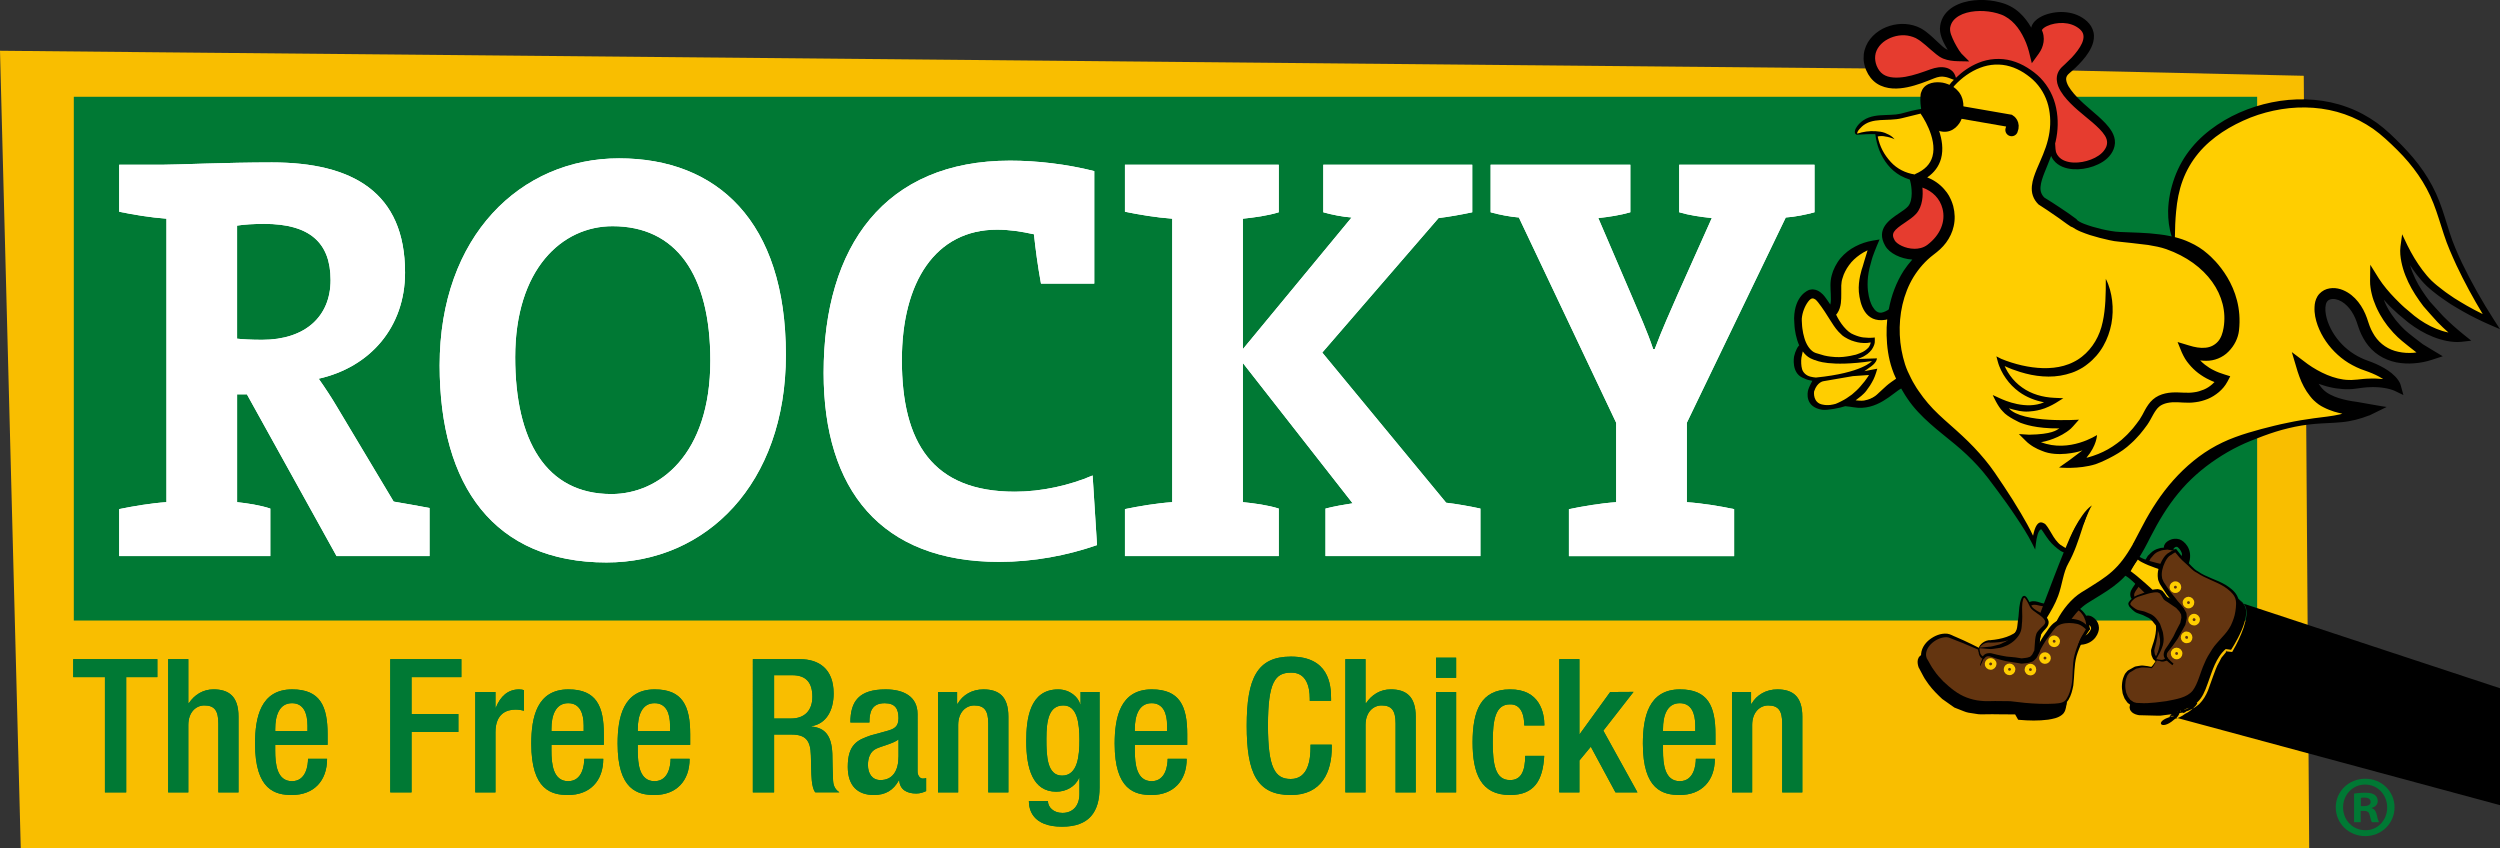 <?xml version="1.0" encoding="utf-8"?>
<!-- Generator: Adobe Illustrator 16.0.4, SVG Export Plug-In . SVG Version: 6.00 Build 0)  -->
<!DOCTYPE svg PUBLIC "-//W3C//DTD SVG 1.1//EN" "http://www.w3.org/Graphics/SVG/1.1/DTD/svg11.dtd">
<svg version="1.1" id="Layer_1" xmlns="http://www.w3.org/2000/svg" xmlns:xlink="http://www.w3.org/1999/xlink" x="0px" y="0px"
	 width="141.218px" height="47.903px" viewBox="0 0 141.218 47.903" enable-background="new 0 0 141.218 47.903"
	 xml:space="preserve">
<rect x="0" y="0" width="141.218" height="47.903" fill="#333333" stroke="none"/>
<g>
	<g>
		<polygon fill-rule="evenodd" clip-rule="evenodd" fill="#F9BE00" points="1.172,47.903 0,2.867 11.221,2.976 116.446,3.972 
			130.133,4.281 130.44,47.903 118.264,47.903 		"/>
	</g>
	<rect x="4.169" y="5.467" fill="#007934" width="123.331" height="29.585"/>
	<g>
		<g>
			<path fill="#FFFFFF" d="M19.012,31.412l-5.064-9.138h-0.555v6.092c0.584,0.064,1.261,0.163,1.876,0.361v2.684H6.733v-2.653
				c0.797-0.163,1.749-0.328,2.67-0.393V12.353c-0.921-0.068-1.873-0.229-2.67-0.393V9.307h2.395c0.796,0,3.684-0.132,6.231-0.132
				c4.574,0,7.521,1.704,7.521,6.222c0,3.079-1.964,5.339-4.879,5.995c0.368,0.523,0.736,1.082,1.042,1.603l3.194,5.339
				c0.581,0.098,1.318,0.229,2.026,0.361v2.717H19.012z M14.929,12.646c-0.553,0-1.137,0.031-1.537,0.098v6.387
				c0.278,0.033,0.799,0.064,1.414,0.064c2.426,0,3.868-1.309,3.868-3.373C18.674,13.693,17.476,12.646,14.929,12.646z"/>
			<path fill="#FFFFFF" d="M34.259,31.772c-6.322,0-9.425-4.291-9.425-11.134c0-7.304,4.576-11.693,10.133-11.693
				c5.526,0,9.425,3.538,9.425,11.102C44.392,27.35,39.878,31.772,34.259,31.772z M34.599,12.777c-2.856,0-5.497,2.423-5.497,7.402
				c0,4.684,1.72,7.729,5.435,7.729c2.701,0,5.588-2.227,5.588-7.533C40.125,15.461,38.16,12.777,34.599,12.777z"/>
			<path fill="#FFFFFF" d="M58.802,16.019c-0.185-1.015-0.306-1.933-0.397-2.785c-0.736-0.162-1.382-0.261-2.088-0.261
				c-3.468,0-5.373,2.947-5.373,7.368c0,4.684,1.749,7.434,6.385,7.434c1.506,0,3.102-0.36,4.39-0.916l0.248,3.931
				c-1.69,0.589-3.595,0.949-5.527,0.949c-6.663,0-9.916-4.059-9.916-10.676c0-7.174,3.469-11.988,10.531-11.988
				c1.533,0,3.193,0.198,4.757,0.59v6.354H58.802z"/>
			<path fill="#FFFFFF" d="M74.874,31.412v-2.684c0.522-0.132,1.075-0.229,1.534-0.297l-6.201-7.925v7.86
				c0.646,0.064,1.383,0.163,2.026,0.361v2.684h-8.688v-2.653c0.799-0.163,1.751-0.328,2.672-0.393V12.353
				c-0.921-0.068-1.873-0.229-2.672-0.393V9.307h8.688v2.684c-0.644,0.196-1.381,0.294-2.026,0.362v7.367l6.141-7.435
				c-0.493-0.033-1.136-0.162-1.598-0.294V9.307h8.413v2.684c-0.615,0.132-1.35,0.261-1.904,0.327l-6.569,7.598l6.999,8.482
				c0.583,0.067,1.32,0.198,1.935,0.33v2.684H74.874z"/>
			<path fill="#FFFFFF" d="M100.872,12.285l-5.588,11.595v4.487c0.921,0.064,1.873,0.229,2.672,0.393v2.653h-9.332v-2.653
				c0.797-0.163,1.749-0.328,2.67-0.393v-4.487l-5.497-11.595c-0.459-0.033-1.134-0.162-1.595-0.294V9.307h7.891v2.684
				c-0.583,0.166-1.198,0.261-1.811,0.327l1.87,4.357c0.431,1.014,0.893,2.031,1.23,3.044h0.09c0.4-1.078,0.89-2.16,1.32-3.144
				l1.904-4.258c-0.646-0.066-1.29-0.162-1.842-0.327V9.307h7.642v2.684C102.007,12.123,101.393,12.251,100.872,12.285z"/>
		</g>
		<g>
			<path fill="#FFFFFF" d="M19.012,31.412l-5.064-9.138h-0.555v6.092c0.584,0.064,1.261,0.163,1.876,0.361v2.684H6.733v-2.653
				c0.797-0.163,1.749-0.328,2.67-0.393V12.353c-0.921-0.068-1.873-0.229-2.67-0.393V9.307h2.395c0.796,0,3.684-0.132,6.231-0.132
				c4.574,0,7.521,1.704,7.521,6.222c0,3.079-1.964,5.339-4.879,5.995c0.368,0.523,0.736,1.082,1.042,1.603l3.194,5.339
				c0.581,0.098,1.318,0.229,2.026,0.361v2.717H19.012z M14.929,12.646c-0.553,0-1.137,0.031-1.537,0.098v6.387
				c0.278,0.033,0.799,0.064,1.414,0.064c2.426,0,3.868-1.309,3.868-3.373C18.674,13.693,17.476,12.646,14.929,12.646z"/>
			<path fill="#FFFFFF" d="M34.259,31.772c-6.322,0-9.425-4.291-9.425-11.134c0-7.304,4.576-11.693,10.133-11.693
				c5.526,0,9.425,3.538,9.425,11.102C44.392,27.35,39.878,31.772,34.259,31.772z M34.599,12.777c-2.856,0-5.497,2.423-5.497,7.402
				c0,4.684,1.72,7.729,5.435,7.729c2.701,0,5.588-2.227,5.588-7.533C40.125,15.461,38.16,12.777,34.599,12.777z"/>
			<path fill="#FFFFFF" d="M58.802,16.019c-0.185-1.015-0.306-1.933-0.397-2.785c-0.736-0.162-1.382-0.261-2.088-0.261
				c-3.468,0-5.373,2.947-5.373,7.368c0,4.684,1.749,7.434,6.385,7.434c1.506,0,3.102-0.36,4.39-0.916l0.248,3.931
				c-1.69,0.589-3.595,0.949-5.527,0.949c-6.663,0-9.916-4.059-9.916-10.676c0-7.174,3.469-11.988,10.531-11.988
				c1.533,0,3.193,0.198,4.757,0.59v6.354H58.802z"/>
			<path fill="#FFFFFF" d="M74.874,31.412v-2.684c0.522-0.132,1.075-0.229,1.534-0.297l-6.201-7.925v7.86
				c0.646,0.064,1.383,0.163,2.026,0.361v2.684h-8.688v-2.653c0.799-0.163,1.751-0.328,2.672-0.393V12.353
				c-0.921-0.068-1.873-0.229-2.672-0.393V9.307h8.688v2.684c-0.644,0.196-1.381,0.294-2.026,0.362v7.367l6.141-7.435
				c-0.493-0.033-1.136-0.162-1.598-0.294V9.307h8.413v2.684c-0.615,0.132-1.35,0.261-1.904,0.327l-6.569,7.598l6.999,8.482
				c0.583,0.067,1.32,0.198,1.935,0.33v2.684H74.874z"/>
			<path fill="#FFFFFF" d="M100.872,12.285l-5.588,11.595v4.487c0.921,0.064,1.873,0.229,2.672,0.393v2.653h-9.332v-2.653
				c0.797-0.163,1.749-0.328,2.67-0.393v-4.487l-5.497-11.595c-0.459-0.033-1.134-0.162-1.595-0.294V9.307h7.891v2.684
				c-0.583,0.166-1.198,0.261-1.811,0.327l1.87,4.357c0.431,1.014,0.893,2.031,1.23,3.044h0.09c0.4-1.078,0.89-2.16,1.32-3.144
				l1.904-4.258c-0.646-0.066-1.29-0.162-1.842-0.327V9.307h7.642v2.684C102.007,12.123,101.393,12.251,100.872,12.285z"/>
		</g>
	</g>
	<g>
		<g>
			<path fill="#007934" d="M5.927,38.249H4.136v-1.015h4.753v1.015h-1.76v6.511H5.927V38.249z"/>
			<path fill="#007934" d="M9.499,37.234h1.139v2.468l0.031,0.019c0.316-0.482,0.811-0.78,1.39-0.78
				c0.864,0,1.414,0.391,1.414,1.539v4.279h-1.139v-3.89c0-0.736-0.223-1.021-0.792-1.021c-0.464,0-0.904,0.371-0.904,1.108v3.803
				H9.499V37.234z"/>
			<path fill="#007934" d="M15.546,42.073v0.325c0,0.758,0.095,1.729,0.947,1.729c0.813,0,0.906-0.928,0.906-1.265h1.077
				c0,1.256-0.758,2.045-1.993,2.045c-0.926,0-2.076-0.275-2.076-2.896c0-1.488,0.316-3.069,2.098-3.069c1.579,0,2,0.95,2,2.531
				v0.601H15.546z M17.369,41.293v-0.306c0-0.716-0.232-1.266-0.875-1.266c-0.728,0-0.947,0.716-0.947,1.457v0.115H17.369z"/>
			<path fill="#007934" d="M22.045,37.234h4.017v1.015h-2.815v2.085h2.646v1.012h-2.646v3.414h-1.201V37.234z"/>
			<path fill="#007934" d="M26.849,39.09h1.139v0.885h0.021c0.253-0.633,0.674-1.033,1.318-1.033c0.126,0,0.198,0.021,0.272,0.043
				v1.161c-0.084-0.021-0.282-0.064-0.474-0.064c-0.517,0-1.138,0.232-1.138,1.284v3.395h-1.139V39.09z"/>
			<path fill="#007934" d="M31.149,42.073v0.325c0,0.758,0.094,1.729,0.947,1.729c0.811,0,0.907-0.928,0.907-1.265h1.074
				c0,1.256-0.758,2.045-1.99,2.045c-0.928,0-2.076-0.275-2.076-2.896c0-1.488,0.315-3.069,2.098-3.069c1.579,0,2,0.95,2,2.531
				v0.601H31.149z M32.97,41.293v-0.306c0-0.716-0.229-1.266-0.874-1.266c-0.727,0-0.947,0.716-0.947,1.457v0.115H32.97z"/>
			<path fill="#007934" d="M36.026,42.073v0.325c0,0.758,0.093,1.729,0.947,1.729c0.814,0,0.907-0.928,0.907-1.265h1.074
				c0,1.256-0.758,2.045-1.99,2.045c-0.929,0-2.077-0.275-2.077-2.896c0-1.488,0.315-3.069,2.098-3.069
				c1.579,0,2.002,0.95,2.002,2.531v0.601H36.026z M37.85,41.293v-0.306c0-0.716-0.232-1.266-0.876-1.266
				c-0.727,0-0.947,0.716-0.947,1.457v0.115H37.85z"/>
			<path fill="#007934" d="M42.526,37.234h2.655c1.055,0,1.909,0.529,1.909,1.942c0,0.969-0.433,1.718-1.253,1.842v0.021
				c0.747,0.074,1.137,0.485,1.18,1.538c0.009,0.485,0.019,1.074,0.042,1.528c0.02,0.369,0.199,0.548,0.357,0.653h-1.361
				c-0.115-0.136-0.165-0.368-0.199-0.663c-0.041-0.454-0.031-0.875-0.052-1.422c-0.021-0.823-0.272-1.18-1.096-1.18h-0.981v3.266
				h-1.201V37.234z M44.686,40.587c0.77,0,1.203-0.463,1.203-1.224c0-0.799-0.35-1.223-1.138-1.223h-1.024v2.447H44.686z"/>
			<path fill="#007934" d="M51.83,43.581c0,0.21,0.126,0.399,0.296,0.399c0.074,0,0.148-0.009,0.189-0.031v0.737
				c-0.136,0.064-0.337,0.138-0.558,0.138c-0.508,0-0.928-0.2-0.962-0.749h-0.019c-0.306,0.558-0.749,0.833-1.412,0.833
				c-0.907,0-1.476-0.506-1.476-1.593c0-1.263,0.548-1.525,1.316-1.78l0.885-0.241c0.414-0.115,0.665-0.232,0.665-0.728
				c0-0.516-0.179-0.844-0.779-0.844c-0.761,0-0.864,0.539-0.864,1.086h-1.076c0-1.203,0.495-1.866,1.993-1.866
				c1,0,1.802,0.391,1.802,1.393V43.581z M50.754,41.768c-0.294,0.232-0.928,0.368-1.265,0.526
				c-0.325,0.158-0.461,0.496-0.461,0.918c0,0.474,0.229,0.852,0.706,0.852c0.684,0,1.021-0.514,1.021-1.346V41.768z"/>
			<path fill="#007934" d="M52.987,39.09h1.077v0.663h0.031c0.285-0.504,0.82-0.811,1.455-0.811c0.866,0,1.411,0.391,1.411,1.539
				v4.279h-1.137v-3.89c0-0.736-0.222-1.021-0.792-1.021c-0.464,0-0.907,0.371-0.907,1.108v3.803h-1.139V39.09z"/>
			<path fill="#007934" d="M59.194,45.246c0,0.347,0.313,0.674,0.821,0.674c0.59,0,0.959-0.411,0.959-1.064v-0.916h-0.021
				c-0.211,0.496-0.737,0.78-1.285,0.78c-1.328,0-1.698-1.309-1.698-2.858c0-1.242,0.192-2.919,1.801-2.919
				c0.665,0,1.141,0.434,1.246,0.844h0.021V39.09h1.074v5.395c0,1.38-0.59,2.212-2.119,2.212c-1.687,0-1.875-0.988-1.875-1.451
				H59.194z M59.994,43.812c0.885,0,0.98-1.117,0.98-2.014c0-0.929-0.115-1.95-0.906-1.95c-0.823,0-0.959,0.844-0.959,1.897
				C59.108,42.717,59.151,43.812,59.994,43.812z"/>
			<path fill="#007934" d="M64.104,42.073v0.325c0,0.758,0.095,1.729,0.949,1.729c0.811,0,0.904-0.928,0.904-1.265h1.076
				c0,1.256-0.761,2.045-1.992,2.045c-0.928,0-2.077-0.275-2.077-2.896c0-1.488,0.316-3.069,2.098-3.069
				c1.581,0,2.002,0.95,2.002,2.531v0.601H64.104z M65.926,41.293v-0.306c0-0.716-0.233-1.266-0.874-1.266
				c-0.727,0-0.949,0.716-0.949,1.457v0.115H65.926z"/>
			<path fill="#007934" d="M75.228,42.062v0.16c0,1.359-0.547,2.687-2.317,2.687c-1.896,0-2.488-1.222-2.488-3.91
				c0-2.687,0.591-3.909,2.498-3.909c2.14,0,2.268,1.579,2.268,2.361v0.136h-1.204v-0.126c0-0.696-0.21-1.496-1.074-1.464
				c-0.885,0-1.287,0.548-1.287,2.972c0,2.422,0.402,3.035,1.287,3.035c1,0,1.117-1.117,1.117-1.813v-0.126H75.228z"/>
			<path fill="#007934" d="M75.996,37.234h1.139v2.468l0.031,0.019c0.315-0.482,0.811-0.78,1.392-0.78
				c0.863,0,1.412,0.391,1.412,1.539v4.279h-1.138v-3.89c0-0.736-0.221-1.021-0.79-1.021c-0.465,0-0.907,0.371-0.907,1.108v3.803
				h-1.139V37.234z"/>
			<path fill="#007934" d="M81.118,37.15h1.136v1.138h-1.136V37.15z M81.118,39.09h1.136v5.67h-1.136V39.09z"/>
			<path fill="#007934" d="M87.229,42.696c-0.074,1.358-0.538,2.212-1.939,2.212c-1.646,0-2.107-1.222-2.107-2.982
				s0.461-2.983,2.107-2.983c1.696-0.019,1.949,1.33,1.949,2.036h-1.138c0-0.529-0.148-1.213-0.811-1.192
				c-0.823,0-0.969,0.885-0.969,2.139c0,1.253,0.146,2.138,0.969,2.138c0.634,0.012,0.863-0.514,0.863-1.368H87.229z"/>
			<path fill="#007934" d="M88.081,37.234h1.136v4.227h0.022l1.716-2.371l1.319-0.008l-1.706,2.19l1.928,3.488h-1.243l-1.393-2.581
				l-0.644,0.78v1.801h-1.136V37.234z"/>
			<path fill="#007934" d="M93.939,42.073v0.325c0,0.758,0.094,1.729,0.947,1.729c0.811,0,0.907-0.928,0.907-1.265h1.074
				c0,1.256-0.757,2.045-1.99,2.045c-0.928,0-2.076-0.275-2.076-2.896c0-1.488,0.315-3.069,2.098-3.069
				c1.581,0,2.002,0.95,2.002,2.531v0.601H93.939z M95.76,41.293v-0.306c0-0.716-0.229-1.266-0.874-1.266
				c-0.727,0-0.947,0.716-0.947,1.457v0.115H95.76z"/>
			<path fill="#007934" d="M97.835,39.09h1.077v0.663h0.031c0.284-0.504,0.823-0.811,1.455-0.811c0.863,0,1.411,0.391,1.411,1.539
				v4.279h-1.138v-3.89c0-0.736-0.22-1.021-0.792-1.021c-0.459,0-0.904,0.371-0.904,1.108v3.803h-1.139V39.09z"/>
		</g>
		<g>
			<path fill="#007934" d="M5.927,38.249H4.136v-1.015h4.753v1.015h-1.76v6.511H5.927V38.249z"/>
			<path fill="#007934" d="M9.499,37.234h1.139v2.468l0.031,0.019c0.316-0.482,0.811-0.78,1.39-0.78
				c0.864,0,1.414,0.391,1.414,1.539v4.279h-1.139v-3.89c0-0.736-0.223-1.021-0.792-1.021c-0.464,0-0.904,0.371-0.904,1.108v3.803
				H9.499V37.234z"/>
			<path fill="#007934" d="M15.546,42.073v0.325c0,0.758,0.095,1.729,0.947,1.729c0.813,0,0.906-0.928,0.906-1.265h1.077
				c0,1.256-0.758,2.045-1.993,2.045c-0.926,0-2.076-0.275-2.076-2.896c0-1.488,0.316-3.069,2.098-3.069c1.579,0,2,0.95,2,2.531
				v0.601H15.546z M17.369,41.293v-0.306c0-0.716-0.232-1.266-0.875-1.266c-0.728,0-0.947,0.716-0.947,1.457v0.115H17.369z"/>
			<path fill="#007934" d="M22.045,37.234h4.017v1.015h-2.815v2.085h2.646v1.012h-2.646v3.414h-1.201V37.234z"/>
			<path fill="#007934" d="M26.849,39.09h1.139v0.885h0.021c0.253-0.633,0.674-1.033,1.318-1.033c0.126,0,0.198,0.021,0.272,0.043
				v1.161c-0.084-0.021-0.282-0.064-0.474-0.064c-0.517,0-1.138,0.232-1.138,1.284v3.395h-1.139V39.09z"/>
			<path fill="#007934" d="M31.149,42.073v0.325c0,0.758,0.094,1.729,0.947,1.729c0.811,0,0.907-0.928,0.907-1.265h1.074
				c0,1.256-0.758,2.045-1.99,2.045c-0.928,0-2.076-0.275-2.076-2.896c0-1.488,0.315-3.069,2.098-3.069c1.579,0,2,0.95,2,2.531
				v0.601H31.149z M32.97,41.293v-0.306c0-0.716-0.229-1.266-0.874-1.266c-0.727,0-0.947,0.716-0.947,1.457v0.115H32.97z"/>
			<path fill="#007934" d="M36.026,42.073v0.325c0,0.758,0.093,1.729,0.947,1.729c0.814,0,0.907-0.928,0.907-1.265h1.074
				c0,1.256-0.758,2.045-1.99,2.045c-0.929,0-2.077-0.275-2.077-2.896c0-1.488,0.315-3.069,2.098-3.069
				c1.579,0,2.002,0.95,2.002,2.531v0.601H36.026z M37.85,41.293v-0.306c0-0.716-0.232-1.266-0.876-1.266
				c-0.727,0-0.947,0.716-0.947,1.457v0.115H37.85z"/>
			<path fill="#007934" d="M42.526,37.234h2.655c1.055,0,1.909,0.529,1.909,1.942c0,0.969-0.433,1.718-1.253,1.842v0.021
				c0.747,0.074,1.137,0.485,1.18,1.538c0.009,0.485,0.019,1.074,0.042,1.528c0.02,0.369,0.199,0.548,0.357,0.653h-1.361
				c-0.115-0.136-0.165-0.368-0.199-0.663c-0.041-0.454-0.031-0.875-0.052-1.422c-0.021-0.823-0.272-1.18-1.096-1.18h-0.981v3.266
				h-1.201V37.234z M44.686,40.587c0.77,0,1.203-0.463,1.203-1.224c0-0.799-0.35-1.223-1.138-1.223h-1.024v2.447H44.686z"/>
			<path fill="#007934" d="M51.83,43.581c0,0.21,0.126,0.399,0.296,0.399c0.074,0,0.148-0.009,0.189-0.031v0.737
				c-0.136,0.064-0.337,0.138-0.558,0.138c-0.508,0-0.928-0.2-0.962-0.749h-0.019c-0.306,0.558-0.749,0.833-1.412,0.833
				c-0.907,0-1.476-0.506-1.476-1.593c0-1.263,0.548-1.525,1.316-1.78l0.885-0.241c0.414-0.115,0.665-0.232,0.665-0.728
				c0-0.516-0.179-0.844-0.779-0.844c-0.761,0-0.864,0.539-0.864,1.086h-1.076c0-1.203,0.495-1.866,1.993-1.866
				c1,0,1.802,0.391,1.802,1.393V43.581z M50.754,41.768c-0.294,0.232-0.928,0.368-1.265,0.526
				c-0.325,0.158-0.461,0.496-0.461,0.918c0,0.474,0.229,0.852,0.706,0.852c0.684,0,1.021-0.514,1.021-1.346V41.768z"/>
			<path fill="#007934" d="M52.987,39.09h1.077v0.663h0.031c0.285-0.504,0.82-0.811,1.455-0.811c0.866,0,1.411,0.391,1.411,1.539
				v4.279h-1.137v-3.89c0-0.736-0.222-1.021-0.792-1.021c-0.464,0-0.907,0.371-0.907,1.108v3.803h-1.139V39.09z"/>
			<path fill="#007934" d="M59.194,45.246c0,0.347,0.313,0.674,0.821,0.674c0.59,0,0.959-0.411,0.959-1.064v-0.916h-0.021
				c-0.211,0.496-0.737,0.78-1.285,0.78c-1.328,0-1.698-1.309-1.698-2.858c0-1.242,0.192-2.919,1.801-2.919
				c0.665,0,1.141,0.434,1.246,0.844h0.021V39.09h1.074v5.395c0,1.38-0.59,2.212-2.119,2.212c-1.687,0-1.875-0.988-1.875-1.451
				H59.194z M59.994,43.812c0.885,0,0.98-1.117,0.98-2.014c0-0.929-0.115-1.95-0.906-1.95c-0.823,0-0.959,0.844-0.959,1.897
				C59.108,42.717,59.151,43.812,59.994,43.812z"/>
			<path fill="#007934" d="M64.104,42.073v0.325c0,0.758,0.095,1.729,0.949,1.729c0.811,0,0.904-0.928,0.904-1.265h1.076
				c0,1.256-0.761,2.045-1.992,2.045c-0.928,0-2.077-0.275-2.077-2.896c0-1.488,0.316-3.069,2.098-3.069
				c1.581,0,2.002,0.95,2.002,2.531v0.601H64.104z M65.926,41.293v-0.306c0-0.716-0.233-1.266-0.874-1.266
				c-0.727,0-0.949,0.716-0.949,1.457v0.115H65.926z"/>
			<path fill="#007934" d="M75.228,42.062v0.16c0,1.359-0.547,2.687-2.317,2.687c-1.896,0-2.488-1.222-2.488-3.91
				c0-2.687,0.591-3.909,2.498-3.909c2.14,0,2.268,1.579,2.268,2.361v0.136h-1.204v-0.126c0-0.696-0.21-1.496-1.074-1.464
				c-0.885,0-1.287,0.548-1.287,2.972c0,2.422,0.402,3.035,1.287,3.035c1,0,1.117-1.117,1.117-1.813v-0.126H75.228z"/>
			<path fill="#007934" d="M75.996,37.234h1.139v2.468l0.031,0.019c0.315-0.482,0.811-0.78,1.392-0.78
				c0.863,0,1.412,0.391,1.412,1.539v4.279h-1.138v-3.89c0-0.736-0.221-1.021-0.79-1.021c-0.465,0-0.907,0.371-0.907,1.108v3.803
				h-1.139V37.234z"/>
			<path fill="#007934" d="M81.118,37.15h1.136v1.138h-1.136V37.15z M81.118,39.09h1.136v5.67h-1.136V39.09z"/>
			<path fill="#007934" d="M87.229,42.696c-0.074,1.358-0.538,2.212-1.939,2.212c-1.646,0-2.107-1.222-2.107-2.982
				s0.461-2.983,2.107-2.983c1.696-0.019,1.949,1.33,1.949,2.036h-1.138c0-0.529-0.148-1.213-0.811-1.192
				c-0.823,0-0.969,0.885-0.969,2.139c0,1.253,0.146,2.138,0.969,2.138c0.634,0.012,0.863-0.514,0.863-1.368H87.229z"/>
			<path fill="#007934" d="M88.081,37.234h1.136v4.227h0.022l1.716-2.371l1.319-0.008l-1.706,2.19l1.928,3.488h-1.243l-1.393-2.581
				l-0.644,0.78v1.801h-1.136V37.234z"/>
			<path fill="#007934" d="M93.939,42.073v0.325c0,0.758,0.094,1.729,0.947,1.729c0.811,0,0.907-0.928,0.907-1.265h1.074
				c0,1.256-0.757,2.045-1.99,2.045c-0.928,0-2.076-0.275-2.076-2.896c0-1.488,0.315-3.069,2.098-3.069
				c1.581,0,2.002,0.95,2.002,2.531v0.601H93.939z M95.76,41.293v-0.306c0-0.716-0.229-1.266-0.874-1.266
				c-0.727,0-0.947,0.716-0.947,1.457v0.115H95.76z"/>
			<path fill="#007934" d="M97.835,39.09h1.077v0.663h0.031c0.284-0.504,0.823-0.811,1.455-0.811c0.863,0,1.411,0.391,1.411,1.539
				v4.279h-1.138v-3.89c0-0.736-0.22-1.021-0.792-1.021c-0.459,0-0.904,0.371-0.904,1.108v3.803h-1.139V39.09z"/>
		</g>
	</g>
	<g>
		<g>
			<path fill="#643510" d="M111.787,36.655c-0.007-0.179,0.327-0.469,0.652-0.425c0,0,2.036,0.004,2.046-1.443
				c0,0-0.002-0.309,0.086-0.541c0.087-0.232,0.395-0.22,0.661-0.117c0.261,0.098,0.506-0.036,0.982,0.045
				c0.278,0.052,0.768-0.041,1.177,0.215c0.278,0.175,0.541,0.495,0.567,1.126l-2.878,2.904L111.787,36.655z"/>
			<path d="M111.772,36.652c0.004-0.147,0.125-0.276,0.241-0.358c0.122-0.085,0.272-0.144,0.436-0.133l-0.009-0.001
				c0.602-0.052,1.256-0.218,1.648-0.642c0.19-0.221,0.261-0.487,0.275-0.796c-0.002-0.15,0.059-0.337,0.094-0.501
				c0.033-0.075,0.033-0.072,0.076-0.126c0.046-0.051,0.098-0.085,0.146-0.101c0.099-0.04,0.196-0.04,0.284-0.029
				c0.191,0.027,0.312,0.099,0.47,0.122l0.458,0.001c0.33,0.04,0.629,0.058,0.951,0.087c0.163,0.009,0.321,0.048,0.472,0.123
				c0.171,0.068,0.278,0.157,0.391,0.292c0.124,0.127,0.182,0.283,0.246,0.438c0.052,0.157,0.064,0.322,0.098,0.485l0.006,0.032
				l-0.033,0.036c-0.926,1-1.864,1.99-2.836,2.945l-0.079,0.078l-0.097-0.051c-0.551-0.29-1.082-0.618-1.624-0.926
				c-0.541-0.309-1.079-0.624-1.606-0.958l-0.008-0.005V36.652z M111.805,36.647c0.566,0.253,1.123,0.525,1.676,0.802
				c0.556,0.281,1.123,0.542,1.669,0.84l-0.176,0.026c0.947-0.98,1.928-1.927,2.92-2.862l-0.026,0.067
				c-0.022-0.147-0.021-0.304-0.063-0.447c-0.052-0.14-0.099-0.285-0.196-0.393c-0.073-0.111-0.224-0.241-0.345-0.284
				c-0.132-0.074-0.278-0.118-0.434-0.133c-0.152-0.027-0.317-0.009-0.473-0.025l-0.467-0.03c-0.15,0.012-0.311,0.03-0.489,0.035
				c-0.16-0.011-0.33-0.078-0.455-0.081c-0.068-0.003-0.135,0.005-0.181,0.031c-0.028,0.011-0.038,0.026-0.047,0.032
				c-0.009,0.003-0.047,0.08-0.04,0.077c-0.016,0.147-0.071,0.263-0.065,0.432c-0.011,0.151-0.012,0.34-0.075,0.503
				c-0.054,0.167-0.153,0.317-0.269,0.447c-0.498,0.506-1.195,0.614-1.832,0.617h-0.006l-0.003-0.001
				c-0.12-0.022-0.254,0.005-0.373,0.067C111.945,36.431,111.833,36.513,111.805,36.647z"/>
		</g>
		<path fill-rule="evenodd" clip-rule="evenodd" fill="#E63C2F" d="M110.509,4.561c-0.247-0.331-0.572-0.673-1.311-0.407
			c-0.741,0.268-2.887,1.245-3.5-0.346c-0.583-1.529,1.377-2.627,2.688-1.914c0.455,0.244,0.89,0.765,1.299,1.057
			c0.342,0.247,0.938,0.256,0.938,0.256s-0.201-0.196-0.426-0.617c-0.136-0.261-0.387-0.696-0.32-1.082
			c0.188-1.201,2.024-1.428,3.246-0.998c1.383,0.486,1.794,2.32,1.794,2.32s0.378-0.474,0.143-0.996
			c-0.263-0.588,1.309-1.183,2.326-0.624c1.354,0.754,0.109,2.04-0.687,2.732c-0.704,0.605,0.169,1.544,1.167,2.379
			c0.998,0.835,1.782,1.476,1.158,2.309c-0.632,0.828-2.72,1.141-3.054-0.02c-0.043-0.167-0.056-0.728-0.056-0.728
			c0.269-1.183,0.099-2.748-1.208-3.719c-1.88-1.406-3.476-0.29-4.128,0.313C110.377,4.668,110.509,4.561,110.509,4.561z"/>
		<path fill-rule="evenodd" clip-rule="evenodd" fill="#FFCE00" d="M115.303,35.266c-0.498,1.136-1.412,2.406-0.835,2.521
			c0.583,0.115,1.897-0.703,1.897-0.703c-0.754-0.105,0.083-2.46,1.401-3.285c1.507-0.945,2.077-1.228,3.029-2.908
			c0.655-1.156,1.983-4.68,6.126-6.162c4.145-1.498,4.901-0.587,6.724-1.591c0,0-1.863-0.029-2.651-0.794
			c-0.562-0.544-0.852-1.47-0.852-1.47s1.466,1.046,2.968,0.828c1.495-0.229,2.254,0.141,2.254,0.141s-0.132-0.646-1.72-1.193
			c-2.026-0.699-2.837-2.727-2.538-3.605c0.28-0.827,1.813-0.605,2.359,1.191c0.858,2.868,3.814,1.813,3.814,1.813
			c-3.244-1.825-3.133-4.174-3.133-4.174s0.574,0.949,1.923,2.05c1.658,1.342,2.933,1.148,2.933,1.148s-1.127-0.887-1.938-1.918
			c-1.487-1.902-1.261-3.186-1.261-3.186s0.667,1.418,1.62,2.231c1.402,1.186,3.303,1.981,3.303,1.981s-1.39-2.124-2.228-4.193
			c-0.842-2.069-0.687-3.66-3.738-6.395c-3.044-2.733-7.497-1.936-9.973,0.108c-2.935,2.408-1.945,6.084-1.945,6.084l-0.004,0.025
			c-0.931-0.309-1.983-0.364-3.199-0.436c-0.469-0.031-1.93-0.374-2.399-0.708c-1.126-0.825-1.928-1.309-1.928-1.309
			c-0.823-0.799,0.255-1.947,0.6-3.474c0.269-1.183,0.099-2.748-1.208-3.719c-2.466-1.836-4.441,0.636-4.441,0.636l-1.082,1.371
			c0,0-0.859,0.091-1.651,0.342c-0.794,0.246-1.7-0.06-2.293,0.459c-0.593,0.529-0.338,0.607-0.338,0.607s1.309-0.349,2.083,0.26
			c0.005,0.006,0.02,0.013,0.031,0.021c0.037,0.027,0.07,0.06,0.101,0.089c-0.043-0.039-0.091-0.072-0.132-0.111
			c-0.2-0.148-0.521-0.292-1.004-0.249c0,0,0.268,2.163,2.247,2.46c1.98,0.294,2.698,2.758,0.908,4.013
			c-1.296,0.919-1.937,2.306-2.133,3.689c-0.01,0.069-0.455,0.236-0.969,0.074c-1.51-0.474-0.275-3.983-0.388-3.945
			c-1.918,0.641-2.17,1.92-1.763,3.256c0.096,0.315-0.679,0.375-0.524,0.689c0.257,0.514-1.268-2.552-1.681-0.302
			c-0.07,0.383,0,0.883,0,1.617c0,0.294-0.173,1.313,0.064,1.941c0.105,0.274,0.885,0.239,0.799,0.389
			c-0.314,0.543-0.237,1.138,0.064,1.445c0.356,0.363,1.317-0.251,1.746-0.108c0.885,0.297,2.237-0.882,2.459-1.035
			c0.426-0.302,0.634-0.615,0.818-0.216c1.28,2.775,2.964,2.653,4.938,5.407c1.973,2.741,2.329,3.708,2.329,3.708
			s0.218-1.318,0.548-0.895c0.294,0.379,0.412,0.998,1.396,1.402C116.84,31.183,115.808,34.124,115.303,35.266z"/>
		<path fill-rule="evenodd" clip-rule="evenodd" fill="#E63C2F" d="M108.21,10.182c0,0,0.29,1.122-0.203,1.685
			c-0.496,0.557-1.818,0.885-1.247,1.873c0.287,0.5,1.539,0.932,2.311,0.327C110.811,12.74,110.186,10.476,108.21,10.182z"/>
		<g>
			<g>
				<path d="M126.684,34.067c-0.169-0.156-0.334-0.299-0.334-0.299l-5.963,6.035c-0.163,0.465,0.48,0.521,0.48,0.521l-0.031-0.004
					c0.63,0.09,1.692-0.024,2.383-0.192c1.124-0.29,1.277-0.936,1.585-1.792c0.13-0.337,0.367-1.206,0.921-1.674l0.302,0.042
					C126.027,36.705,127.371,34.701,126.684,34.067z"/>
				<path d="M126.674,34.078l-0.339-0.294l0.029-0.001c-0.98,1.02-1.889,2.109-2.909,3.09c-0.502,0.498-1.024,0.976-1.536,1.464
					c-0.51,0.491-1.008,0.993-1.49,1.51l0.015-0.023c0.002,0.057-0.037,0.122-0.008,0.17c0.006,0.055,0.047,0.095,0.087,0.134
					c0.09,0.073,0.228,0.107,0.35,0.121l-0.018,0.153l-0.031-0.003l0.022-0.154l0.844-0.021c0.14-0.01,0.28,0.008,0.419-0.029
					l0.417-0.077l0.415-0.077c0.149-0.024,0.264-0.04,0.4-0.016.215.248.224-0.082,0.481-0.217,0.686-0.387
					c0.358-0.373,0.503-0.935,0.708-1.475c0.107-0.267,0.193-0.547,0.352-0.804c0.08-0.127,0.132-0.268,0.248-0.375l0.311-0.335
					l0.036-0.039l0.062,0.01l0.3,0.051l-0.112,0.05c0.274-0.381,0.522-0.793,0.713-1.227c0.094-0.218,0.171-0.445,0.2-0.68
					c0.012-0.118,0.012-0.235-0.009-0.351C126.809,34.268,126.754,34.166,126.674,34.078z M126.694,34.057
					c0.087,0.089,0.15,0.196,0.182,0.317c0.026,0.121,0.031,0.243,0.023,0.366c-0.026,0.242-0.089,0.478-0.162,0.709
					c-0.159,0.46-0.367,0.897-0.614,1.321l-0.034,0.059l-0.078-0.008l-0.303-0.034l0.097-0.028l-0.254,0.311
					c-0.097,0.092-0.135,0.234-0.207,0.349c-0.143,0.232-0.225,0.505-0.328,0.769l-0.292,0.812c-0.111,0.275-0.271,0.546-0.494,0.77
					c-0.126,0.093-0.238,0.204-0.387,0.266c-0.143,0.081-0.281,0.133-0.416,0.169c-0.131,0.051-0.299,0.078-0.434,0.094
					l-0.432,0.058l-0.431,0.057c-0.142,0.029-0.291,0.005-0.436,0.008l-0.872-0.023l0.021-0.153l0.031,0.005l-0.018,0.153
					c-0.151-0.024-0.296-0.061-0.424-0.167c-0.058-0.057-0.116-0.124-0.126-0.212c-0.034-0.084,0.013-0.161,0.019-0.24l0.001-0.01
					l0.014-0.013c0.511-0.489,1.007-0.993,1.492-1.508c0.482-0.518,0.954-1.045,1.446-1.554c0.968-1.031,2.046-1.953,3.055-2.945
					l0.015-0.015l0.015,0.014L126.694,34.057z"/>
			</g>
			<g>
				<path fill="#643510" d="M122.895,31.082c-0.605-0.191-0.992-0.062-1.258,0.142c-0.383,0.292-0.461,0.784-0.605,1.027
					c-0.244,0.417-0.204,0.704-0.387,0.912c-0.179,0.208-0.301,0.492-0.11,0.655c0.192,0.16,0.471,0.265,0.471,0.265
					c1.361,0.517,0.653,2.419,0.653,2.419c-0.155,0.292-0.002,0.701,0.173,0.765c0,0,1.272-2.545,1.222-2.562
					C123.01,34.701,122.895,31.082,122.895,31.082z"/>
				<path d="M122.88,31.095c-0.153-0.013-0.308-0.051-0.458-0.049c-0.152,0.016-0.297,0.021-0.434,0.085
					c-0.135,0.043-0.272,0.134-0.354,0.237l-0.155,0.179l-0.095,0.188c-0.069,0.124-0.108,0.276-0.18,0.429l-0.194,0.434
					c-0.036,0.136-0.088,0.277-0.146,0.444c-0.097,0.182-0.207,0.289-0.262,0.401c-0.071,0.12-0.068,0.239-0.005,0.299
					c0.129,0.081,0.262,0.199,0.388,0.249c0.282,0.127,0.58,0.344,0.723,0.641c0.284,0.603,0.2,1.283,0.029,1.901l-0.005,0.011
					l-0.039,0.175c-0.011,0.058,0.015,0.121,0.018,0.181c-0.002,0.064,0.049,0.108,0.067,0.163c0.021,0.066,0.07,0.055,0.091,0.099
					l-0.142,0.056l0.6-1.286l0.3-0.642l0.152-0.318l0.072-0.158l0.033-0.077l0.015-0.036c0.007-0.008,0-0.024-0.001,0.042
					c0.003,0.061,0.074,0.11,0.105,0.106l0.033,0.007c-0.037-0.037-0.11-0.11-0.134-0.201c-0.026-0.101-0.017-0.125-0.021-0.164
					l-0.012-0.229l-0.013-0.455l-0.011-0.908C122.845,32.298,122.855,31.697,122.88,31.095z M122.91,31.082
					c0.064,0.603,0.117,1.206,0.161,1.809l0.063,0.904l0.03,0.451l0.014,0.224c0,0.037,0.012,0.089-0.002,0.062
					c-0.016-0.016-0.08-0.014-0.107,0.024l0.033,0.007c0.029,0.011,0.097,0.076,0.098,0.15c-0.002,0.081-0.015,0.078-0.014,0.084
					l-0.018,0.047l-0.036,0.087l-0.073,0.165l-0.149,0.324l-0.317,0.637c-0.215,0.422-0.429,0.845-0.658,1.26l-0.066,0.12
					l-0.075-0.064c-0.071-0.06-0.179-0.126-0.196-0.205c-0.026-0.078-0.081-0.15-0.078-0.232c-0.002-0.081-0.024-0.161-0.006-0.24
					l0.072-0.235l-0.004,0.01c0.207-0.562,0.331-1.245,0.043-1.796c-0.149-0.275-0.396-0.443-0.701-0.545
					c-0.173-0.059-0.287-0.15-0.432-0.224c-0.205-0.141-0.181-0.416-0.104-0.565c0.083-0.172,0.198-0.296,0.245-0.397l0.146-0.458
					l0.208-0.425c0.069-0.13,0.113-0.287,0.203-0.438l0.135-0.227l0.17-0.165c0.128-0.127,0.281-0.207,0.444-0.248
					c0.161-0.062,0.334-0.046,0.499-0.038c0.16,0.02,0.307,0.079,0.46,0.121l0.011,0.003L122.91,31.082z"/>
			</g>
			<path fill-rule="evenodd" clip-rule="evenodd" fill="#FFCE00" d="M120.111,32.325c0.533,0.266,3.085,2.837,3.325,3.386
				l0.249-3.301c0,0-2.868-0.581-2.958-0.993L120.111,32.325z"/>
			<path d="M123.73,32.189c-0.514-0.086-1.031-0.187-1.539-0.304c-0.257-0.057-0.509-0.119-0.757-0.193
				c-0.125-0.039-0.247-0.08-0.361-0.128c-0.058-0.025-0.115-0.049-0.166-0.081c-0.048-0.029-0.095-0.072-0.101-0.086l-0.041-0.167
				l-0.111,0.142l-0.348,0.426c-0.121,0.141-0.224,0.29-0.36,0.418l-0.166,0.155l0.228,0.125c0.043,0.026,0.09,0.047,0.131,0.074
				l0.105,0.074c0.069,0.053,0.146,0.125,0.218,0.185c0.144,0.131,0.285,0.267,0.426,0.405c0.28,0.274,0.558,0.557,0.828,0.844
				c0.267,0.289,0.533,0.578,0.786,0.877c0.13,0.148,0.254,0.299,0.374,0.449c0.055,0.078,0.117,0.154,0.165,0.226l0.076,0.112
				l0.046,0.088l0.469,0.88l0.098-0.976c0.082-0.55,0.108-1.101,0.125-1.653l0.052-1.657l0.01-0.206L123.73,32.189z M122.899,34.596
				c-0.277-0.292-0.562-0.572-0.849-0.85c-0.29-0.278-0.581-0.55-0.883-0.815c-0.15-0.134-0.301-0.264-0.459-0.393l-0.244-0.191
				c-0.037-0.029-0.072-0.058-0.108-0.082c0.058-0.105,0.117-0.211,0.173-0.318l0.203-0.366c0.021,0.021,0.046,0.041,0.068,0.06
				c0.059,0.043,0.119,0.082,0.181,0.113c0.12,0.064,0.245,0.119,0.369,0.172c0.248,0.101,0.502,0.188,0.755,0.272
				c0.443,0.139,0.885,0.264,1.334,0.375l-0.173,1.462c-0.035,0.287-0.068,0.576-0.091,0.866
				C123.086,34.799,122.993,34.696,122.899,34.596z"/>
			<g>
				<path fill="#643510" d="M121.831,37.268c0,0,0.222,0.151,0.617-0.007l0.29,0.263c-0.074-0.031-0.29-0.263-0.352-0.321
					c-0.115-0.119-0.101-0.287-0.02-0.433c0.072-0.137,0.455-0.55,0.529-0.761c0.177-0.469,0.347-0.559,0.405-0.765
					c0.153-0.552,0.016-0.833-0.362-1.188c-0.301-0.292-0.667-0.891-0.823-1.122c-0.346-0.546,0.125-1.375,0.333-1.57
					c0.156-0.136,0.447-0.263,0.447-0.263s0.49,0.687,1.053,1.103c0.617,0.457,1.318,0.597,1.762,0.901
					c0.233,0.163,0.531,0.371,0.64,0.677c0.113,0.347,0.05,1.5-0.685,2.232c-0.844,0.844-1.076,1.653-1.217,2.054
					c-0.304,0.833-0.345,1.287-1.45,1.567c-0.679,0.165-1.844,0.284-2.339,0.188l-0.172-0.048c-0.685-0.313-0.653-1.498-0.256-1.832
					c0.558-0.461,1.064-0.261,1.301-0.236C121.532,37.708,121.769,37.476,121.831,37.268"/>
				<path d="M121.838,37.255c0.096,0.048,0.196,0.051,0.3,0.045c0.101-0.005,0.198-0.053,0.295-0.076l0.026-0.006l0.016,0.013
					l0.3,0.252l-0.059,0.092c-0.15-0.109-0.264-0.198-0.392-0.336c-0.045-0.052-0.096-0.147-0.094-0.261
					c0.005-0.098,0.034-0.184,0.082-0.266l0.277-0.389c0.082-0.137,0.162-0.242,0.247-0.403l0.212-0.43
					c0.064-0.151,0.167-0.231,0.168-0.405c0.01-0.078,0.027-0.16,0.032-0.235l-0.036-0.194c-0.049-0.123-0.105-0.253-0.219-0.357
					c-0.102-0.102-0.224-0.243-0.317-0.361l-0.297-0.377l-0.269-0.41l-0.067-0.103c-0.015-0.026-0.012-0.014-0.043-0.071
					l-0.023-0.055c-0.027-0.079-0.072-0.134-0.08-0.239c-0.06-0.388,0.062-0.705,0.216-1.002c0.082-0.147,0.165-0.286,0.318-0.41
					c0.135-0.084,0.266-0.173,0.432-0.242l0.058-0.024l0.038,0.051c0.171,0.229,0.346,0.457,0.56,0.648
					c0.214,0.185,0.38,0.441,0.637,0.571c0.237,0.173,0.504,0.278,0.766,0.393c0.271,0.105,0.539,0.222,0.799,0.371
					c0.241,0.157,0.499,0.336,0.648,0.618c0.148,0.286,0.106,0.608,0.082,0.899c-0.03,0.298-0.126,0.585-0.242,0.863
					c-0.121,0.272-0.322,0.531-0.503,0.74c-0.173,0.229-0.39,0.441-0.531,0.68c-0.141,0.238-0.288,0.471-0.386,0.739
					c-0.116,0.254-0.193,0.539-0.292,0.811c-0.095,0.271-0.19,0.571-0.404,0.825c-0.211,0.26-0.517,0.4-0.802,0.49
					c-0.291,0.104-0.587,0.136-0.868,0.193c-0.295,0.029-0.59,0.086-0.886,0.083c-0.292,0.021-0.596,0.002-0.899-0.034l-0.004,0
					l-0.006-0.002l-0.171-0.052l-0.015-0.004l-0.003-0.002l-0.203-0.145c-0.075-0.042-0.105-0.124-0.158-0.185
					c-0.053-0.063-0.089-0.134-0.111-0.21c-0.023-0.075-0.065-0.146-0.072-0.223c-0.029-0.153-0.045-0.306-0.03-0.459
					c0.01-0.151,0.037-0.305,0.1-0.448c0.036-0.07,0.052-0.147,0.113-0.207c0.043-0.054,0.116-0.145,0.181-0.167l0.189-0.105
					c0.067-0.03,0.119-0.081,0.197-0.094c0.155-0.016,0.314-0.074,0.46-0.042c0.151,0.014,0.292,0.04,0.431,0.072l-0.028,0.01
					c0.133-0.118,0.213-0.271,0.31-0.42l0.028,0.009c-0.085,0.158-0.161,0.33-0.289,0.461l-0.012,0.012l-0.016-0.002
					c-0.145-0.023-0.29-0.038-0.428-0.04c-0.143-0.021-0.265,0.047-0.396,0.059c-0.065,0.009-0.125,0.067-0.187,0.099l-0.186,0.112
					c-0.075,0.034-0.075,0.075-0.126,0.13c-0.046,0.043-0.058,0.116-0.085,0.174c-0.048,0.122-0.067,0.263-0.071,0.396
					c-0.008,0.138,0.012,0.271,0.042,0.402c0.008,0.068,0.047,0.124,0.069,0.186c0.02,0.064,0.053,0.12,0.097,0.166
					c0.044,0.044,0.066,0.114,0.126,0.138l0.153,0.102l-0.017-0.006l0.173,0.045l-0.01-0.002c0.274,0.019,0.55,0.028,0.837-0.004
					c0.285-0.012,0.563-0.064,0.845-0.094c0.562-0.11,1.161-0.192,1.49-0.59c0.306-0.4,0.422-1.019,0.668-1.548
					c0.107-0.278,0.271-0.536,0.434-0.792c0.16-0.257,0.372-0.449,0.558-0.674c0.207-0.223,0.37-0.418,0.5-0.673
					c0.116-0.252,0.218-0.518,0.256-0.797c0.036-0.272,0.081-0.57-0.038-0.806c-0.116-0.239-0.348-0.418-0.584-0.58
					c-0.47-0.299-1.064-0.461-1.546-0.787c-0.273-0.128-0.446-0.378-0.675-0.562c-0.227-0.19-0.414-0.417-0.598-0.647l0.095,0.026
					c-0.13,0.057-0.263,0.15-0.396,0.24c-0.092,0.078-0.182,0.222-0.244,0.357c-0.132,0.266-0.208,0.596-0.159,0.843
					c-0.007,0.059,0.047,0.141,0.073,0.211l0.024,0.055c-0.012-0.021,0.016,0.022,0.021,0.03l0.065,0.097l0.262,0.389l0.302,0.373
					c0.103,0.136,0.185,0.24,0.305,0.369c0.118,0.115,0.203,0.292,0.256,0.46l0.033,0.281c-0.008,0.083-0.027,0.159-0.04,0.238
					c-0.002,0.158-0.133,0.33-0.204,0.466l-0.226,0.423l-0.266,0.406c-0.094,0.135-0.195,0.256-0.292,0.385
					c-0.034,0.055-0.059,0.122-0.064,0.185c-0.005,0.05,0.007,0.104,0.064,0.179c0.091,0.095,0.213,0.222,0.314,0.311l-0.059,0.092
					l-0.279-0.274l0.042,0.007c-0.109,0.019-0.213,0.06-0.323,0.057c-0.108,0-0.223-0.018-0.315-0.074L121.838,37.255z"/>
			</g>
			<path fill="none" stroke="#FFCE00" stroke-width="0.248" d="M123.154,36.911c0,0.115-0.083,0.206-0.196,0.206
				c-0.117,0.007-0.21-0.089-0.21-0.201c-0.005-0.116,0.084-0.206,0.201-0.208C123.061,36.708,123.154,36.799,123.154,36.911z"/>
			<path fill="none" stroke="#FFCE00" stroke-width="0.248" d="M123.72,36.002c0,0.131-0.069,0.206-0.203,0.206
				c-0.115,0.004-0.204-0.091-0.208-0.206c0-0.11,0.09-0.206,0.201-0.206C123.627,35.797,123.718,35.89,123.72,36.002z"/>
			<path fill="none" stroke="#FFCE00" stroke-width="0.248" d="M124.144,35.003c0,0.109-0.089,0.205-0.206,0.205
				c-0.109,0-0.206-0.09-0.206-0.203c0-0.115,0.087-0.208,0.202-0.208C124.046,34.794,124.142,34.885,124.144,35.003z"/>
			<path fill="none" stroke="#FFCE00" stroke-width="0.248" d="M123.825,34.034c0.003,0.111-0.086,0.208-0.198,0.208
				c-0.117,0.004-0.21-0.087-0.21-0.202c-0.002-0.113,0.089-0.203,0.201-0.208C123.732,33.833,123.825,33.924,123.825,34.034z"/>
			<path fill="none" stroke="#FFCE00" stroke-width="0.248" d="M123.089,33.167c0,0.11-0.091,0.204-0.204,0.204
				c-0.115,0.007-0.21-0.089-0.21-0.194c0-0.119,0.093-0.214,0.208-0.214S123.089,33.056,123.089,33.167z"/>
			<g>
				<path fill="#643510" d="M121.783,37.23c0.354-0.79,0.402-0.938,0.278-1.496c-0.165-0.731-0.636-0.94-0.636-0.94
					c-0.261-0.177-0.397-0.139-0.708-0.258c-0.091-0.039-0.443-0.29-0.447-0.418c-0.003-0.139,0.317-0.391,0.42-0.431
					c0.269-0.098,0.465-0.172,0.726-0.246c0.354-0.099,0.63-0.137,0.755,0.125c0.103,0.217,0.167,0.279,0.391,0.37
					c0.148,0.069,0.457,0.297,0.457,0.297c0.368,0.364,0.436,0.459,0.282,1.012c-0.058,0.206-0.228,0.296-0.405,0.765
					c-0.074,0.211-0.457,0.624-0.529,0.761c-0.082,0.146-0.095,0.313,0.02,0.433c0,0-0.082,0.136-0.28,0.117
					C121.903,37.311,121.783,37.23,121.783,37.23z"/>
				<path d="M121.769,37.224c0.058-0.219,0.156-0.435,0.198-0.649c0.026-0.106,0.061-0.21,0.049-0.316
					c0.008-0.104-0.003-0.207-0.033-0.315l-0.03-0.16c-0.001-0.021-0.037-0.097-0.053-0.143l-0.126-0.317
					c-0.119-0.15-0.236-0.325-0.399-0.417l-0.019-0.01l-0.001,0c-0.08-0.036-0.158-0.071-0.235-0.115
					c-0.069-0.047-0.184-0.071-0.272-0.107c-0.087-0.026-0.203-0.07-0.278-0.133c-0.083-0.068-0.166-0.133-0.232-0.214
					c-0.064-0.037-0.164-0.245-0.085-0.309c0.044-0.084,0.139-0.184,0.214-0.237c0.155-0.143,0.364-0.194,0.541-0.26
					c0.181-0.059,0.37-0.153,0.56-0.197c0.088-0.034,0.208-0.035,0.315-0.047c0.118,0.024,0.247,0.049,0.32,0.165l0.062,0.074
					c-0.004-0.013,0.023,0.031,0.034,0.043l0.085,0.119c0.055,0.09,0.142,0.072,0.2,0.119c0.185,0.105,0.337,0.207,0.508,0.311
					l0.02,0.012l0.008,0.009c0.1,0.12,0.216,0.181,0.303,0.35c0.046,0.076,0.096,0.15,0.092,0.244
					c0.003,0.085,0.024,0.188-0.001,0.255l-0.049,0.223l-0.012,0.055c-0.006,0.02,0.005-0.004-0.015,0.051l-0.013,0.023
					l-0.052,0.092l-0.201,0.369l-0.101,0.183c-0.03,0.058-0.086,0.153-0.122,0.195c-0.083,0.115-0.161,0.235-0.248,0.346
					c-0.083,0.11-0.19,0.223-0.26,0.326c-0.068,0.126-0.07,0.211-0.003,0.311l0.035,0.052l-0.025,0.033
					c-0.095,0.126-0.234,0.135-0.359,0.121c-0.104-0.038-0.212-0.045-0.312-0.118l-0.008-0.006L121.769,37.224z M121.804,37.221
					c0.087,0.041,0.199,0.037,0.301,0.054c0.088-0.006,0.188-0.042,0.221-0.108l0.009,0.084c-0.059-0.066-0.104-0.144-0.113-0.236
					c-0.006-0.09,0.015-0.19,0.041-0.246c0.029-0.083,0.074-0.125,0.111-0.189l0.121-0.175c0.079-0.117,0.146-0.241,0.22-0.361
					c0.044-0.075,0.063-0.1,0.093-0.171l0.093-0.195l0.198-0.38l0.051-0.093l0.013-0.023c-0.014,0.038-0.001-0.003-0.003-0.001
					l0.01-0.048l0.04-0.192c0.023-0.07-0.004-0.111,0-0.165c0.01-0.055-0.023-0.1-0.05-0.146c-0.03-0.095-0.164-0.197-0.241-0.296
					l0.027,0.021l-0.479-0.325c-0.094-0.068-0.232-0.126-0.271-0.213l-0.074-0.127l-0.047-0.079l-0.032-0.039
					c-0.028-0.071-0.102-0.084-0.172-0.113c-0.086,0.008-0.167-0.009-0.267,0.018c-0.195,0.029-0.369,0.089-0.562,0.148
					c-0.188,0.066-0.381,0.094-0.514,0.231c-0.076,0.067-0.126,0.113-0.172,0.197l-0.026,0.068
					c-0.009-0.011,0.017,0.023,0.021,0.031c0.012,0.029,0.037,0.062,0.079,0.091c0.067,0.064,0.146,0.11,0.219,0.16
					c0.086,0.055,0.158,0.066,0.262,0.088c0.096,0.027,0.18,0.029,0.285,0.076c0.101,0.037,0.202,0.081,0.301,0.126l-0.019-0.011
					c0.247,0.125,0.399,0.328,0.535,0.554l0.111,0.322c0.019,0.062,0.037,0.089,0.056,0.179l0.025,0.177
					c0.044,0.228-0.003,0.498-0.093,0.708C122.031,36.841,121.911,37.023,121.804,37.221z"/>
			</g>
			<path stroke="#000000" stroke-width="0.218" d="M123.077,30.568c-0.174-0.054-0.335-0.015-0.392,0.006
				c-0.319,0.111-0.344,0.307-0.344,0.307c0.134,0.004,0.236,0.082,0.319,0.098c0.015-0.021,0.14-0.253,0.359-0.189
				c0.141,0.043,0.442,0.452,0.313,0.642l-0.017,0.047c0.137,0.155,0.245,0.247,0.245,0.247
				C123.754,31.015,123.273,30.634,123.077,30.568z"/>
		</g>
		<path d="M110.904,5.948c0-0.049-0.002-0.079-0.002-0.079V5.854c-0.003-0.009-0.008-0.041-0.015-0.095
			c-0.012-0.066-0.023-0.162-0.074-0.275c-0.021-0.056-0.045-0.12-0.088-0.177c-0.039-0.065-0.079-0.13-0.142-0.185
			c-0.103-0.126-0.255-0.228-0.424-0.313c-0.171-0.076-0.362-0.146-0.576-0.158c-0.21-0.015-0.44,0.002-0.658,0.103
			c-0.105,0.053-0.21,0.122-0.29,0.234c-0.036,0.055-0.079,0.117-0.088,0.166l-0.029,0.076l-0.01,0.019
			c0,0.01,0.002-0.007-0.005,0.025l-0.002,0.012l-0.01,0.045c-0.026,0.237-0.019,0.469,0.012,0.704
			c0.037,0.231,0.097,0.469,0.214,0.687c0.06,0.109,0.132,0.21,0.22,0.303c0.045,0.045,0.101,0.1,0.144,0.131
			c0.053,0.037,0.069,0.058,0.146,0.101c0.206,0.125,0.455,0.21,0.718,0.182c0.261-0.024,0.492-0.178,0.631-0.345
			c0.149-0.162,0.223-0.341,0.268-0.497c0.043-0.156,0.058-0.286,0.062-0.402C110.914,6.072,110.906,6,110.904,5.948z"/>
		<path fill-rule="evenodd" clip-rule="evenodd" fill="none" stroke="#000000" stroke-width="0.71" stroke-linecap="round" d="
			M110.75,6.341l2.766,0.48c0,0,0.263,0.165,0.115,0.519"/>
		<path d="M137.073,16.15c0.051,0.054,0.331,0.288,0.331,0.288l0.327,0.256c0.218,0.167,0.467,0.32,0.696,0.483
			c0.245,0.144,0.476,0.294,0.725,0.428c0.488,0.278,0.986,0.521,1.504,0.747l0.562,0.243l-0.333-0.516
			c-0.667-1.036-1.28-2.12-1.817-3.23c-0.259-0.555-0.512-1.126-0.694-1.708c-0.191-0.584-0.358-1.189-0.588-1.78
			c-0.229-0.59-0.531-1.158-0.89-1.681c-0.356-0.527-0.772-1.005-1.21-1.457c-0.443-0.453-0.883-0.887-1.407-1.272
			c-0.524-0.374-1.091-0.685-1.696-0.9c-1.204-0.447-2.524-0.533-3.787-0.352c-1.266,0.19-2.493,0.642-3.559,1.359
			c-0.529,0.358-1.027,0.782-1.438,1.288c-0.416,0.5-0.741,1.074-0.962,1.683c-0.22,0.61-0.354,1.252-0.366,1.893
			c-0.004,0.486,0.052,0.976,0.202,1.435c-0.039-0.01-0.078-0.019-0.118-0.026c-0.38-0.081-0.761-0.112-1.136-0.151
			c-0.375-0.027-0.746-0.043-1.112-0.055l-0.55-0.021c-0.177-0.005-0.335-0.027-0.512-0.056c-0.349-0.055-0.701-0.14-1.041-0.241
			c-0.172-0.053-0.339-0.105-0.497-0.169c-0.08-0.033-0.159-0.067-0.228-0.107c-0.034-0.015-0.062-0.036-0.093-0.056
			c-0.039-0.021-0.068-0.064-0.096-0.1c-0.295-0.223-0.591-0.426-0.904-0.632c-0.299-0.199-0.596-0.393-0.904-0.58
			c-0.167-0.167-0.239-0.36-0.218-0.609c0.02-0.254,0.117-0.533,0.225-0.807c0.122-0.306,0.255-0.619,0.375-0.939
			c0.033,0.083,0.076,0.163,0.133,0.235c0.273,0.354,0.706,0.485,1.093,0.514c0.4,0.029,0.79-0.033,1.161-0.163
			c0.363-0.134,0.733-0.327,0.99-0.688c0.12-0.169,0.215-0.385,0.227-0.625c0.012-0.237-0.069-0.461-0.172-0.641
			c-0.218-0.363-0.5-0.62-0.775-0.873c-0.278-0.249-0.562-0.479-0.823-0.718c-0.263-0.242-0.515-0.493-0.713-0.764
			c-0.203-0.263-0.334-0.576-0.249-0.753c0.017-0.045,0.058-0.101,0.086-0.129l0.094-0.087l0.105-0.09
			c0.141-0.125,0.28-0.257,0.411-0.393c0.266-0.278,0.521-0.577,0.702-0.961c0.088-0.19,0.156-0.414,0.146-0.661
			c-0.007-0.249-0.115-0.5-0.268-0.677c-0.148-0.181-0.342-0.313-0.52-0.409c-0.194-0.101-0.399-0.17-0.605-0.206
			c-0.414-0.074-0.83-0.043-1.229,0.076c-0.202,0.062-0.397,0.146-0.589,0.29c-0.093,0.074-0.188,0.163-0.265,0.299
			c-0.029,0.053-0.051,0.113-0.064,0.179c-0.177-0.309-0.395-0.603-0.67-0.852c-0.153-0.139-0.325-0.259-0.51-0.356
			c-0.093-0.051-0.21-0.098-0.284-0.127c-0.107-0.041-0.196-0.064-0.294-0.091c-0.385-0.103-0.778-0.146-1.172-0.137
			c-0.395,0.012-0.794,0.074-1.179,0.235c-0.192,0.08-0.379,0.186-0.546,0.333c-0.167,0.146-0.313,0.332-0.399,0.547
			c-0.045,0.099-0.079,0.247-0.089,0.321c-0.023,0.134-0.021,0.251-0.004,0.366c0.033,0.228,0.113,0.42,0.199,0.601
			c0.072,0.146,0.146,0.274,0.228,0.411c-0.012-0.004-0.027-0.01-0.037-0.014c-0.164-0.074-0.341-0.251-0.528-0.426
			c-0.189-0.175-0.371-0.356-0.601-0.535c-0.058-0.044-0.125-0.101-0.177-0.13l-0.082-0.053l-0.041-0.025
			c-0.041-0.022-0.041-0.022-0.062-0.035c-0.134-0.074-0.274-0.124-0.42-0.165c-0.583-0.158-1.204-0.074-1.732,0.196
			c-0.263,0.14-0.506,0.331-0.698,0.574c-0.191,0.242-0.325,0.548-0.364,0.867c-0.014,0.158-0.014,0.319,0.013,0.475
			c0.012,0.074,0.038,0.165,0.057,0.237l0.031,0.091l0.021,0.062l0.024,0.052c0.118,0.28,0.318,0.553,0.593,0.734
			c0.274,0.18,0.589,0.259,0.881,0.278c0.296,0.02,0.58-0.016,0.847-0.07c0.539-0.111,1.041-0.315,1.509-0.502
			c0.221-0.088,0.424-0.122,0.593-0.083c0.142,0.015,0.301,0.083,0.521,0.167c-0.047,0.05-0.098,0.095-0.143,0.148
			c-0.202,0.247-0.378,0.484-0.565,0.727l-0.533,0.689c-0.088,0.007-0.177,0.024-0.265,0.036c-0.087-0.066-0.206-0.079-0.299-0.012
			c-0.021,0.016-0.039,0.036-0.055,0.06c-0.18,0.034-0.366,0.057-0.544,0.107l-0.588,0.156c-0.179,0.041-0.373,0.06-0.572,0.066
			c-0.393,0.024-0.815,0-1.235,0.151c-0.473,0.171-0.687,0.519-0.741,0.619c-0.029,0.051-0.05,0.111-0.055,0.18
			c-0.01,0.064,0.033,0.174,0.123,0.174h0.014c0.342-0.019,0.679-0.043,1.014-0.031l0.01,0.019c0.074,0.61,0.297,1.21,0.694,1.704
			c0.196,0.246,0.443,0.459,0.722,0.619c0.166,0.093,0.348,0.167,0.531,0.225l0.029,0.113c0.07,0.267,0.179,1.045-0.131,1.399
			c-0.12,0.132-0.309,0.258-0.513,0.395c-0.526,0.354-1.325,0.885-0.772,1.838c0.239,0.418,0.875,0.731,1.526,0.772
			c-0.175,0.198-0.338,0.406-0.484,0.626c-0.426,0.667-0.7,1.414-0.844,2.184c-0.019,0.014-0.037,0.029-0.055,0.043
			c-0.089,0.052-0.175,0.095-0.253,0.119c-0.299,0.106-0.474-0.086-0.625-0.339c0,0-0.466-0.792-0.159-2.139
			c0.027-0.109,0.058-0.218,0.087-0.327c0.031-0.107,0.055-0.218,0.093-0.325c0.079-0.211,0.156-0.426,0.244-0.632l0.148-0.345
			l-0.377,0.062c-0.187,0.031-0.347,0.072-0.514,0.128c-0.165,0.055-0.326,0.125-0.481,0.206c-0.315,0.16-0.6,0.39-0.837,0.665
			c-0.117,0.141-0.21,0.292-0.299,0.459c-0.043,0.085-0.083,0.175-0.119,0.263l-0.072,0.229c-0.115,0.407-0.067,0.751-0.058,1.07
			c0.013,0.22,0.013,0.428-0.025,0.595c-0.048-0.076-0.099-0.152-0.153-0.224c-0.06-0.082-0.096-0.142-0.179-0.247
			c-0.089-0.115-0.323-0.363-0.625-0.383c-0.076-0.012-0.153,0.01-0.228,0.021c-0.07,0.027-0.827,0.305-0.861,1.599
			c0,0,0.021,0.517,0.041,0.624c0.026,0.212,0.074,0.414,0.134,0.615c0.031,0.1,0.068,0.196,0.11,0.296
			c-0.064,0.069-0.103,0.134-0.136,0.202c-0.069,0.134-0.112,0.265-0.146,0.409c-0.017,0.069-0.154,0.923,0.461,1.212
			c0.139,0.068,0.272,0.123,0.411,0.151c0.054,0.012,0.103,0.021,0.155,0.031c-0.012,0.017-0.188,0.35-0.234,0.512
			c-0.048,0.165-0.188,0.966,0.787,1.124c0.285,0.043,1.032-0.103,1.304-0.203c0.158,0.018,0.323,0.035,0.473,0.062
			c1.323,0.23,2.215-0.814,2.689-1.06c0.033,0.057,0.066,0.115,0.102,0.175c0.082,0.141,0.165,0.277,0.258,0.407
			c0.356,0.531,0.809,0.988,1.271,1.401c0.464,0.414,0.945,0.782,1.402,1.163c0.457,0.378,0.89,0.782,1.288,1.218
			c0.403,0.434,0.749,0.911,1.111,1.399c0.361,0.486,0.711,0.969,1.043,1.472c0.33,0.495,0.669,1.01,0.928,1.529l0.165,0.333
			l0.043-0.354l0,0c0.031-0.276,0.125-0.783,0.306-0.79l0.084,0.117l0.108,0.165c0.15,0.224,0.319,0.467,0.541,0.66
			c0.109,0.099,0.222,0.189,0.344,0.271c0.059,0.039,0.119,0.067,0.187,0.089c-0.385,0.942-0.739,1.891-1.098,2.834
			c-0.179,0.476-0.342,0.955-0.56,1.392c-0.215,0.447-0.466,0.887-0.691,1.368c-0.058,0.12-0.11,0.241-0.156,0.383
			c-0.035,0.144-0.105,0.282-0.041,0.543c0.029,0.134,0.177,0.28,0.301,0.313l0.043,0.012l0.021,0.008l0.012,0.002l0.005,0.003
			l0.031,0.002l0.045,0.004c0.037,0,0.055,0.007,0.11,0.005c0.206-0.005,0.321-0.043,0.464-0.082c0.27-0.08,0.513-0.191,0.749-0.309
			c0.237-0.117,0.457-0.249,0.685-0.395l0.354-0.208l-0.45-0.239c-0.029-0.014-0.021,0-0.046-0.074
			c-0.019-0.069-0.019-0.172-0.004-0.277c0.029-0.213,0.098-0.438,0.187-0.655c0.179-0.434,0.434-0.848,0.739-1.196
			c0.153-0.179,0.323-0.335,0.502-0.469c0.166-0.123,0.407-0.256,0.615-0.391c0.428-0.263,0.874-0.533,1.282-0.883
			c0.414-0.351,0.754-0.777,1.041-1.212c0.29-0.428,0.536-0.9,0.758-1.344c0.453-0.885,0.955-1.727,1.577-2.478
			c0.617-0.754,1.354-1.397,2.159-1.933c0.402-0.268,0.825-0.514,1.266-0.729c0.436-0.215,0.904-0.393,1.373-0.569
			c0.467-0.172,0.942-0.327,1.428-0.44c0.483-0.117,0.973-0.199,1.471-0.241c0.496-0.046,0.996-0.046,1.519-0.097
			c0.521-0.045,1.06-0.186,1.562-0.382l0.005,0.004l0,0l0.985-0.483c-0.162-0.008-1.516-0.266-1.691-0.288
			c-0.179-0.023-0.354-0.05-0.526-0.086c-0.174-0.036-0.342-0.082-0.506-0.132c-0.161-0.055-0.319-0.113-0.457-0.189
			c-0.074-0.035-0.136-0.076-0.199-0.117c-0.062-0.039-0.118-0.096-0.161-0.126l-0.098-0.101l-0.07-0.082
			c-0.047-0.06-0.093-0.122-0.138-0.187c0.093,0.031,0.185,0.064,0.278,0.091c0.115,0.039,0.229,0.069,0.346,0.095
			c0.117,0.033,0.239,0.046,0.356,0.07c0.241,0.029,0.484,0.06,0.729,0.05c0.122,0,0.247-0.012,0.369-0.029l0.335-0.045
			c0.109-0.01,0.229-0.031,0.334-0.035l0.315-0.012c0.108-0.004,0.216,0.01,0.323,0.012c0.105,0,0.21,0.025,0.316,0.037
			c0.107,0.01,0.203,0.043,0.308,0.064c0.093,0.027,0.206,0.06,0.271,0.091l0.51,0.246l-0.144-0.528
			c-0.045-0.163-0.088-0.22-0.146-0.309c-0.055-0.082-0.117-0.151-0.179-0.218c-0.126-0.129-0.263-0.239-0.404-0.334
			c-0.284-0.191-0.585-0.337-0.892-0.459l-0.445-0.167c-0.127-0.058-0.261-0.115-0.388-0.187c-0.258-0.142-0.495-0.313-0.711-0.509
			c-0.43-0.393-0.771-0.891-0.963-1.431c-0.093-0.267-0.149-0.55-0.134-0.804c0.021-0.27,0.098-0.399,0.275-0.457
			c0.18-0.06,0.436-0.004,0.651,0.127c0.22,0.132,0.411,0.333,0.562,0.565c0.153,0.236,0.255,0.483,0.349,0.789
			c0.043,0.142,0.11,0.309,0.182,0.472c0.074,0.158,0.158,0.308,0.253,0.454c0.196,0.293,0.449,0.554,0.749,0.749
			c0.299,0.198,0.636,0.328,0.976,0.4c0.345,0.066,0.689,0.082,1.026,0.053c0.34-0.027,0.659-0.086,1-0.199l0.606-0.198l-0.56-0.336
			l-0.562-0.341c0,0-0.875-0.659-1.024-0.813c-0.16-0.149-0.304-0.309-0.442-0.474c-0.076-0.079-0.132-0.169-0.196-0.256
			c-0.07-0.086-0.126-0.174-0.185-0.265c-0.055-0.091-0.117-0.179-0.162-0.275c-0.045-0.096-0.103-0.189-0.14-0.287
			c-0.021-0.048-0.04-0.099-0.059-0.148c0.086,0.098,0.172,0.195,0.263,0.289c0.089,0.097,0.183,0.18,0.278,0.271
			c0.093,0.087,0.183,0.177,0.282,0.261l0.598,0.496c0.192,0.148,0.431,0.306,0.653,0.436c0.228,0.134,0.464,0.247,0.71,0.346
			c0.247,0.101,0.502,0.175,0.766,0.229c0.131,0.027,0.268,0.043,0.401,0.055c0.142,0.01,0.266,0.015,0.433-0.004l0.558-0.064
			l-0.447-0.359c-0.391-0.315-0.778-0.662-1.137-1.021c-0.09-0.088-0.767-0.844-0.767-0.844l-0.228-0.309
			c-0.146-0.205-0.28-0.411-0.41-0.633c-0.121-0.218-0.232-0.441-0.322-0.672c-0.06-0.142-0.108-0.284-0.149-0.43
			c0.117,0.179,0.239,0.356,0.369,0.528C136.678,15.729,136.865,15.949,137.073,16.15z M133.461,22.806v0.002l-0.002-0.01
			L133.461,22.806z M110.377,4.133c-0.085-0.132-0.229-0.239-0.392-0.292c-0.33-0.101-0.661-0.021-0.919,0.068
			c-0.493,0.178-0.957,0.346-1.432,0.429c-0.469,0.078-0.953,0.074-1.266-0.144c-0.155-0.107-0.272-0.266-0.352-0.459L106,3.697
			c0.006,0.02-0.008-0.019-0.008-0.029l-0.031-0.09c-0.012-0.056-0.021-0.087-0.029-0.139c-0.018-0.1-0.016-0.199-0.006-0.296
			c0.041-0.387,0.333-0.737,0.718-0.935c0.382-0.204,0.851-0.276,1.265-0.166c0.103,0.029,0.206,0.06,0.301,0.107
			c0.005,0.005,0.034,0.017,0.021,0.012l0.043,0.025l0.084,0.05c0.06,0.033,0.091,0.062,0.137,0.093
			c0.181,0.131,0.372,0.306,0.566,0.475c0.098,0.089,0.201,0.175,0.309,0.259c0.059,0.046,0.103,0.082,0.179,0.132
			c0.041,0.026,0.146,0.088,0.21,0.113c0.294,0.115,0.564,0.143,0.861,0.15l0.619,0.012l-0.442-0.442l0,0
			c-0.086-0.105-0.189-0.254-0.268-0.402c-0.082-0.14-0.167-0.306-0.234-0.459c-0.07-0.151-0.123-0.301-0.138-0.438
			c-0.006-0.068-0.004-0.132,0.003-0.177c0.026-0.105,0.033-0.136,0.064-0.206c0.107-0.243,0.346-0.43,0.636-0.55
			c0.292-0.117,0.626-0.169,0.961-0.175c0.333-0.004,0.673,0.037,0.994,0.128c0.076,0.019,0.162,0.047,0.227,0.074
			c0.096,0.036,0.146,0.06,0.212,0.098c0.136,0.072,0.263,0.167,0.383,0.271c0.239,0.213,0.438,0.484,0.597,0.778
			c0.082,0.148,0.151,0.301,0.216,0.459c0.06,0.155,0.119,0.328,0.156,0.474l0.165,0.669l0.392-0.543
			c0.151-0.21,0.23-0.404,0.271-0.651c0.017-0.117,0.019-0.244-0.002-0.366c-0.006-0.062-0.026-0.123-0.043-0.182l-0.048-0.13
			c0.003,0,0.003-0.004,0.01-0.016c0.015-0.027,0.048-0.067,0.099-0.106c0.1-0.076,0.244-0.141,0.393-0.189
			c0.298-0.09,0.631-0.117,0.935-0.064c0.156,0.027,0.301,0.074,0.434,0.142c0.144,0.076,0.256,0.156,0.342,0.253
			c0.172,0.189,0.177,0.428,0.053,0.718c-0.125,0.28-0.342,0.555-0.576,0.811c-0.12,0.125-0.247,0.249-0.376,0.368l-0.098,0.091
			l-0.107,0.101c-0.096,0.102-0.163,0.2-0.213,0.325c-0.098,0.253-0.057,0.523,0.021,0.728c0.082,0.208,0.194,0.377,0.313,0.539
			c0.481,0.619,1.096,1.062,1.637,1.525c0.267,0.235,0.531,0.476,0.695,0.741c0.165,0.268,0.163,0.529-0.021,0.792
			c-0.162,0.247-0.459,0.434-0.77,0.553c-0.315,0.12-0.66,0.187-0.993,0.17c-0.33-0.015-0.663-0.12-0.846-0.352
			c-0.05-0.057-0.087-0.123-0.118-0.194l-0.016-0.049l-0.005-0.015V8.568l-0.006-0.033c-0.013-0.048-0.013-0.08-0.019-0.12
			c-0.01-0.1-0.015-0.21-0.021-0.315c0.01-0.033,0.021-0.068,0.028-0.101c0.142-0.617,0.161-1.274,0.029-1.901
			c-0.126-0.632-0.438-1.227-0.885-1.692c-0.225-0.231-0.49-0.426-0.751-0.588c-0.275-0.17-0.566-0.301-0.877-0.388
			c-0.623-0.172-1.307-0.121-1.891,0.126c-0.473,0.196-0.893,0.488-1.256,0.84C110.461,4.305,110.43,4.214,110.377,4.133z
			 M106.806,9.151c-0.389-0.428-0.617-0.861-0.741-1.438c0,0,0.175-0.064,0.443,0c0.083,0.012,0.169,0.029,0.253,0.055
			c0.086,0.024,0.167,0.058,0.255,0.095c-0.059-0.071-0.129-0.14-0.21-0.191c-0.021-0.014-0.047-0.023-0.068-0.039
			c-0.005-0.002-0.01-0.01-0.017-0.014c-0.01-0.005-0.024-0.008-0.033-0.014c-0.008-0.005-0.012-0.007-0.02-0.01
			c-0.062-0.034-0.126-0.062-0.194-0.089c-0.169-0.064-0.349-0.083-0.528-0.095c-0.35-0.02-0.701,0.026-1.034,0.138
			c-0.014-0.059,0.019-0.121,0.069-0.193c0.06-0.062,0.255-0.352,0.675-0.48c0.354-0.11,0.753-0.097,1.162-0.118
			c0.101-0.004,0.206-0.014,0.311-0.026c0.101-0.012,0.213-0.031,0.316-0.058l1.047-0.258c0.008,0.007,0.008,0.019,0.012,0.029
			c0.013,0.012,0.947,1.342,0.656,2.39c-0.119,0.436-0.433,0.761-0.957,0.988c-0.016,0.01-0.028,0.021-0.045,0.033
			C107.636,9.773,107.166,9.544,106.806,9.151z M107.029,13.584c-0.227-0.393-0.072-0.579,0.581-1.012
			c0.225-0.153,0.46-0.309,0.632-0.5c0.369-0.421,0.391-1.043,0.35-1.478c0.579,0.205,0.993,0.628,1.136,1.193
			c0.187,0.728-0.126,1.488-0.848,2.038c-0.241,0.187-0.528,0.228-0.726,0.228C107.603,14.053,107.139,13.775,107.029,13.584z
			 M101.778,17.998c0.029-0.352,0.175-0.714,0.359-0.959c0.09-0.124,0.196-0.196,0.263-0.182c0.033,0,0.086,0.019,0.127,0.05
			c0.036,0.012,0.107,0.091,0.167,0.163c0.127,0.162,0.259,0.349,0.383,0.535l0.29,0.455c0.072,0.113,0.141,0.228,0.218,0.337
			c0.078,0.118,0.167,0.229,0.265,0.338c0.055,0.059,0.108,0.105,0.158,0.155l0.039,0.036l0.009,0.01l0.02,0.019l0.029,0.021
			l0.096,0.066c0.126,0.08,0.253,0.14,0.375,0.189c0.249,0.089,0.469,0.14,0.665,0.142c0.203,0.014,0.334-0.014,0.426-0.031h0.002
			c-0.005,0.074-0.042,0.177-0.124,0.29c-0.111,0.117-0.245,0.227-0.465,0.311c-0.055,0.021-0.111,0.043-0.171,0.064
			c-0.027,0.009-0.072,0.029-0.084,0.029l-0.093,0.019c-0.13,0.03-0.264,0.064-0.404,0.079c-0.282,0.048-0.591,0.052-0.916,0.012
			c-0.12-0.012-0.245-0.036-0.368-0.064l-0.479-0.142c-0.036-0.016-0.067-0.035-0.106-0.047c-0.253-0.151-0.438-0.459-0.536-0.801
			c-0.05-0.175-0.093-0.356-0.112-0.536c-0.014-0.086-0.02-0.186-0.024-0.284l-0.009-0.15L101.778,17.998z M102.271,21.277
			c-0.245-0.058-0.424-0.235-0.477-0.426c-0.027-0.101-0.043-0.201-0.048-0.315c-0.002-0.058-0.004-0.103-0.002-0.175
			c0-0.048,0.004-0.101,0.014-0.158c0.02-0.118,0.046-0.237,0.074-0.348c0.003-0.002,0.003-0.002,0.003-0.002
			c0.111,0.154,0.249,0.292,0.43,0.385c0.098,0.041,0.206,0.099,0.301,0.115c0.012,0.005,0.77,0.393,3.174,0.043
			c0,0-0.533,0.667-3.165,0.931C102.474,21.317,102.369,21.304,102.271,21.277z M104.61,22.286l-0.301,0.21
			c-0.079,0.05-0.196,0.12-0.296,0.167c-0.103,0.058-0.21,0.101-0.318,0.148c-0.033,0.013-0.253,0.062-0.327,0.067
			c-0.132,0.008-0.266,0.008-0.387-0.019c-0.585-0.086-0.52-0.706-0.503-0.761c0.173-0.529,0.527-0.566,0.527-0.566
			c0.01,0,1.641-0.28,1.657-0.286l0.912-0.064c-0.017,0.029-0.034,0.055-0.05,0.082c-0.07,0.091-0.12,0.185-0.196,0.276
			c-0.082,0.091-0.16,0.187-0.237,0.283c-0.053,0.074-0.15,0.158-0.228,0.239L104.61,22.286z M106.679,21.695
			c-0.072,0.046-0.49,0.447-0.548,0.493c-0.059,0.043-0.268,0.337-0.839,0.438c-0.148,0.028-0.472-0.013-0.472-0.013
			c0.106-0.078,0.215-0.162,0.316-0.246c0.098-0.091,0.191-0.165,0.284-0.29c0.072-0.098,0.146-0.196,0.213-0.299
			c0.069-0.103,0.131-0.228,0.193-0.342c0.058-0.125,0.103-0.234,0.146-0.373l0.072-0.236l-0.232,0.043l-0.5,0.098
			c0.014-0.01,0.269-0.187,0.383-0.271c0.333-0.241,0.329-0.454,0.329-0.454l-1.088,0.036c0.024-0.01,0.184-0.076,0.237-0.1
			c0.109-0.034,0.222-0.13,0.317-0.187c0.091-0.072,0.163-0.151,0.226-0.225c0.112-0.16,0.169-0.309,0.183-0.418
			c0.013-0.053,0-0.288,0-0.288s-0.198,0.048-0.646,0c-0.146-0.016-0.339-0.072-0.538-0.158c-0.385-0.136-0.785-0.669-0.998-1.129
			c0.023-0.026,0.043-0.05,0.064-0.076c0.126-0.184,0.179-0.392,0.204-0.576c0.023-0.187,0.023-0.359,0.023-0.527
			c-0.002-0.165-0.005-0.317,0-0.467c0.008-0.143,0.026-0.284,0.062-0.387l0.076-0.229l0.082-0.179
			c0.062-0.12,0.134-0.245,0.218-0.354c0.163-0.231,0.377-0.426,0.619-0.595c0.123-0.084,0.249-0.163,0.385-0.223
			c0.015-0.006,0.029-0.014,0.044-0.02c-0.024,0.085-0.05,0.168-0.077,0.252c-0.074,0.22-0.131,0.447-0.201,0.671
			c-0.041,0.11-0.266,0.775-0.215,1.423c0.067,0.71,0.348,1.761,1.505,1.579c0.041-0.007,0.072-0.015,0.098-0.027
			c-0.029,0.302-0.043,0.603-0.035,0.899c0.016,0.64,0.1,1.278,0.308,1.893c0.058,0.185,0.142,0.381,0.228,0.56
			C106.94,21.497,106.724,21.662,106.679,21.695z M135.997,13.878l-0.307-0.644l-0.095,0.696c-0.021,0.17-0.016,0.299-0.008,0.443
			c0.013,0.138,0.031,0.277,0.058,0.411c0.055,0.269,0.132,0.531,0.232,0.782c0.196,0.505,0.469,0.972,0.78,1.412l0.235,0.321
			c0,0,0.698,0.799,0.794,0.892c0.201,0.206,0.406,0.402,0.619,0.591c-0.002,0-0.004,0-0.004,0
			c-0.232-0.047-0.457-0.117-0.677-0.208c-0.22-0.09-0.438-0.196-0.644-0.321c-0.212-0.128-0.393-0.248-0.595-0.409l-0.562-0.473
			c-0.096-0.082-0.183-0.17-0.271-0.254c-0.089-0.084-0.177-0.169-0.261-0.261c-0.173-0.174-0.333-0.358-0.49-0.545
			c-0.074-0.096-0.153-0.189-0.225-0.288c-0.07-0.096-0.144-0.198-0.199-0.287l-0.486-0.78l-0.012,0.904
			c-0.004,0.15,0.01,0.265,0.027,0.39c0.016,0.122,0.038,0.245,0.069,0.361c0.055,0.239,0.139,0.467,0.234,0.689
			c0.043,0.112,0.103,0.215,0.156,0.325c0.05,0.108,0.117,0.208,0.179,0.311c0.06,0.105,0.126,0.204,0.198,0.299
			c0.072,0.096,0.134,0.199,0.216,0.285c0.153,0.187,0.311,0.363,0.483,0.524c0.163,0.174,1.058,0.864,1.058,0.864
			c-0.055,0.006-0.11,0.016-0.167,0.021c-0.29,0.021-0.577,0.004-0.852-0.056c-0.553-0.111-1.027-0.43-1.337-0.895
			c-0.077-0.119-0.144-0.241-0.206-0.368c-0.056-0.124-0.107-0.253-0.158-0.412c-0.089-0.296-0.225-0.641-0.416-0.928
			c-0.192-0.296-0.443-0.566-0.764-0.758c-0.318-0.189-0.724-0.315-1.158-0.186c-0.212,0.066-0.414,0.217-0.535,0.416
			c-0.12,0.203-0.156,0.409-0.163,0.592c-0.021,0.379,0.06,0.723,0.175,1.046c0.237,0.646,0.636,1.212,1.138,1.665
			c0.251,0.228,0.529,0.426,0.828,0.583c0.148,0.082,0.301,0.15,0.463,0.218l0.441,0.16c0.279,0.105,0.553,0.229,0.796,0.385
			c0.012,0.005,0.021,0.015,0.031,0.021c-0.074-0.006-0.153-0.016-0.228-0.016c-0.119-0.005-0.237-0.019-0.358-0.015l-0.359,0.012
			c-0.122,0.003-0.228,0.022-0.342,0.031l-0.167,0.018l-0.172,0.012c-0.101,0.009-0.206,0.017-0.309,0.009
			c-0.414-0.007-0.831-0.122-1.222-0.282c-0.196-0.082-0.388-0.175-0.572-0.28c-0.093-0.05-0.187-0.107-0.272-0.162
			c-0.089-0.056-0.185-0.118-0.254-0.171l-0.901-0.679l0.327,1.096c0.033,0.11,0.064,0.198,0.103,0.297
			c0.036,0.093,0.074,0.189,0.113,0.282c0.083,0.189,0.181,0.368,0.294,0.547c0.058,0.086,0.12,0.175,0.187,0.258l0.115,0.14
			l0.098,0.102c0.101,0.089,0.18,0.168,0.278,0.233c0.093,0.064,0.189,0.125,0.288,0.169c0.196,0.103,0.395,0.175,0.588,0.239
			c0.155,0.045,0.309,0.086,0.464,0.117c-0.041,0.012-0.082,0.027-0.122,0.036c-0.471,0.109-0.979,0.156-1.48,0.222
			c-0.505,0.067-1.007,0.151-1.505,0.259c-0.498,0.098-0.99,0.227-1.484,0.354c-0.486,0.136-0.974,0.27-1.464,0.455
			c-0.486,0.177-0.955,0.401-1.404,0.669c-0.893,0.541-1.675,1.256-2.338,2.054c-0.662,0.799-1.198,1.696-1.659,2.603
			c-0.228,0.453-0.455,0.874-0.716,1.288c-0.261,0.409-0.55,0.778-0.899,1.085c-0.352,0.311-0.766,0.577-1.187,0.848
			c-0.215,0.143-0.414,0.251-0.653,0.43c-0.222,0.169-0.414,0.366-0.583,0.577c-0.34,0.418-0.603,0.884-0.794,1.385
			c-0.091,0.253-0.167,0.512-0.194,0.801c-0.012,0.146-0.014,0.296,0.039,0.471c0.012,0.043,0.031,0.091,0.057,0.136
			c-0.333,0.171-0.677,0.331-1.012,0.424c-0.101,0.031-0.234,0.049-0.286,0.049c-0.008,0.005-0.035,0-0.06-0.002
			c0.006-0.041,0.016-0.103,0.038-0.162c0.034-0.103,0.079-0.211,0.132-0.321c0.206-0.443,0.461-0.891,0.688-1.359
			c0.233-0.476,0.402-0.966,0.577-1.442c0.335-0.964,0.662-1.925,1.02-2.876l0.542-1.413l0.275-0.704
			c0.099-0.231,0.185-0.464,0.325-0.687c-0.216,0.144-0.392,0.356-0.541,0.567c-0.152,0.212-0.287,0.435-0.407,0.662
			c-0.21,0.383-0.377,0.782-0.542,1.18c-0.045-0.029-0.093-0.056-0.139-0.087c-0.11-0.059-0.215-0.136-0.297-0.232
			c-0.174-0.185-0.304-0.409-0.44-0.646l-0.109-0.177c0,0-0.099-0.148-0.14-0.189c-0.035-0.039-0.091-0.072-0.177-0.103
			c-0.239-0.091-0.366,0.212-0.401,0.284c-0.067,0.144-0.13,0.443-0.132,0.453c-0.204-0.441-0.443-0.85-0.683-1.261
			c-0.308-0.526-0.638-1.041-0.973-1.546c-0.335-0.498-0.669-1.021-1.067-1.492c-0.394-0.478-0.825-0.926-1.274-1.342
			c-0.447-0.421-0.914-0.807-1.338-1.211c-0.428-0.403-0.8-0.839-1.121-1.311c-0.087-0.117-0.158-0.236-0.228-0.356
			c-0.072-0.119-0.144-0.239-0.21-0.379c-0.142-0.28-0.247-0.503-0.336-0.778c-0.169-0.533-0.274-1.101-0.298-1.672
			c-0.05-1.141,0.193-2.308,0.782-3.276c0.299-0.479,0.675-0.91,1.128-1.252c0.113-0.09,0.247-0.187,0.371-0.306
			c0.125-0.113,0.235-0.242,0.337-0.375c0.202-0.276,0.354-0.586,0.426-0.921c0.087-0.373,0.072-0.765-0.023-1.131
			c-0.002-0.007-0.002-0.017-0.004-0.025c-0.003-0.012-0.007-0.021-0.013-0.031c-0.018-0.072-0.045-0.143-0.071-0.212
			c-0.031-0.084-0.07-0.163-0.11-0.239c-0.017-0.029-0.029-0.06-0.045-0.089c-0.034-0.055-0.067-0.107-0.103-0.16
			c-0.009-0.01-0.017-0.021-0.024-0.033c-0.014-0.021-0.036-0.043-0.053-0.064c-0.028-0.039-0.057-0.079-0.093-0.115
			c-0.261-0.297-0.593-0.524-0.954-0.661c0.397-0.272,0.658-0.626,0.78-1.06c0.292-1.072-0.388-2.276-0.642-2.674l0.004-0.002
			l0.259-0.052l1.151-1.411c0.399-0.429,0.893-0.788,1.436-0.994c0.541-0.21,1.138-0.243,1.688-0.078
			c0.272,0.078,0.539,0.208,0.778,0.358c0.251,0.165,0.475,0.337,0.671,0.548c0.391,0.421,0.655,0.95,0.758,1.516
			c0.107,0.567,0.08,1.153-0.062,1.717c-0.136,0.567-0.393,1.101-0.636,1.672c-0.115,0.29-0.237,0.586-0.274,0.943
			c-0.015,0.177-0.008,0.37,0.059,0.555c0.062,0.187,0.177,0.349,0.307,0.479l0.019,0.017l0.026,0.016
			c0.301,0.191,0.607,0.397,0.902,0.603c0.298,0.196,0.588,0.434,0.895,0.629c0.045,0.017,0.09,0.026,0.129,0.058
			c0.045,0.029,0.093,0.064,0.138,0.086c0.091,0.053,0.183,0.093,0.271,0.132c0.18,0.076,0.359,0.139,0.539,0.199
			c0.361,0.112,0.72,0.206,1.089,0.286c0.181,0.041,0.387,0.077,0.576,0.089c0,0,1.268,0.132,1.622,0.184
			c0.349,0.059,0.701,0.122,1.023,0.236c2.28,0.805,3.545,2.629,3.234,4.448c-0.05,0.294-0.142,0.576-0.318,0.77
			c-0.172,0.191-0.403,0.321-0.698,0.349c-0.29,0.033-0.615-0.026-0.933-0.126l-0.649-0.196l0.239,0.589l0,0
			c0.031,0.082,0.151,0.301,0.185,0.356c0.066,0.105,0.138,0.208,0.22,0.302c0.156,0.191,0.335,0.364,0.529,0.512
			c0.197,0.146,0.405,0.278,0.625,0.377c0.093,0.048,0.191,0.087,0.288,0.125c-0.041,0.046-0.087,0.091-0.132,0.127
			c-0.139,0.122-0.294,0.225-0.469,0.298c-0.175,0.07-0.356,0.132-0.548,0.153c-0.193,0.031-0.368,0.031-0.598,0.021
			c-0.196-0.009-0.449-0.023-0.68-0.007c-0.238,0.019-0.482,0.065-0.722,0.177c-0.239,0.111-0.45,0.302-0.588,0.505
			c-0.144,0.201-0.243,0.407-0.34,0.588c-0.093,0.177-0.206,0.344-0.337,0.505c-0.122,0.171-0.258,0.325-0.4,0.476
			c-0.136,0.158-0.296,0.289-0.445,0.43c-0.162,0.127-0.325,0.257-0.497,0.366c-0.17,0.115-0.352,0.213-0.537,0.303
			c-0.187,0.089-0.375,0.166-0.572,0.23c-0.119,0.039-0.379,0.118-0.366,0.101c0.591-0.701,0.593-1.28,0.593-1.28
			s-1.554,1.027-3.167,0.402c0.222-0.02,1.104-0.245,1.69-0.764c0.043-0.04,0.08-0.076,0.126-0.131l0.333-0.375
			c0,0-3.219,0.227-3.96-0.642c0.055,0.019,0.438,0.125,0.578,0.146c0.136,0.021,0.307,0.046,0.434,0.039
			c0,0,0.636,0.012,1.247-0.282c0.128-0.062,0.253-0.118,0.382-0.199l0.436-0.273l-0.514-0.023c-0.648-0.029-1.292-0.21-1.812-0.583
			c-0.264-0.185-0.494-0.414-0.68-0.675c-0.096-0.131-0.179-0.267-0.251-0.413c-0.021-0.039-0.037-0.08-0.057-0.123
			c0.284,0.134,0.574,0.242,0.875,0.335c0.411,0.126,0.84,0.218,1.274,0.247c0.438,0.033,0.888,0.004,1.32-0.108
			c0.22-0.057,0.436-0.126,0.642-0.229c0.103-0.047,0.199-0.105,0.299-0.162c0.1-0.067,0.201-0.132,0.277-0.199
			c0.359-0.275,0.661-0.625,0.883-1.016c0.226-0.393,0.374-0.818,0.459-1.251c0.081-0.436,0.093-0.878,0.042-1.309
			c-0.052-0.428-0.16-0.852-0.358-1.235c0.002,0.429-0.002,0.84-0.024,1.249c-0.024,0.404-0.067,0.807-0.153,1.192
			c-0.161,0.776-0.564,1.482-1.172,1.958c-0.086,0.07-0.16,0.115-0.234,0.166c-0.082,0.047-0.163,0.1-0.249,0.138
			c-0.173,0.089-0.352,0.153-0.541,0.208c-0.374,0.105-0.768,0.142-1.167,0.134c-0.4-0.01-0.801-0.066-1.201-0.156
			c-0.395-0.091-0.79-0.215-1.162-0.368l0,0l-0.278-0.142l0.08,0.297c0.047,0.184,0.115,0.339,0.191,0.5
			c0.076,0.158,0.167,0.308,0.271,0.454c0.2,0.287,0.452,0.543,0.737,0.752c0.42,0.306,0.911,0.497,1.416,0.592
			c-1.012,0.439-2.227-0.105-2.466-0.212l-0.434-0.198c0,0,0.286,0.66,0.572,0.928c0.247,0.309,0.992,0.64,0.992,0.64
			c0.185,0.064,0.855,0.334,2.201,0.317c-0.167,0.101-0.412,0.333-1.713,0.356l-0.576-0.037l0.396,0.392
			c0.074,0.077,0.139,0.129,0.214,0.184c0.068,0.055,0.146,0.101,0.22,0.148c0.156,0.089,0.313,0.17,0.479,0.227
			c0.87,0.378,2.062,0.041,2.062,0.041c0.076-0.02,0.148-0.045,0.22-0.07c0,0-0.62,0.472-0.735,0.553l-0.588,0.414
			c0,0,1.107,0.115,2.066-0.187c0.218-0.068,1.204-0.49,1.779-0.978c0.167-0.15,0.345-0.294,0.494-0.461
			c0.158-0.163,0.308-0.333,0.44-0.512c0.142-0.175,0.274-0.364,0.387-0.572c0.108-0.194,0.202-0.381,0.311-0.529
			c0.107-0.151,0.229-0.259,0.385-0.325c0.158-0.072,0.34-0.105,0.531-0.12c0.204-0.012,0.383,0,0.617,0.015
			c0.204,0.014,0.462,0.016,0.699-0.02c0.236-0.027,0.471-0.095,0.695-0.185c0.228-0.093,0.438-0.229,0.627-0.387
			c0.191-0.167,0.344-0.334,0.483-0.593l0.158-0.299l-0.345-0.109c-0.196-0.062-0.393-0.132-0.574-0.225
			c-0.185-0.086-0.354-0.199-0.514-0.321c-0.097-0.074-0.183-0.158-0.266-0.241c0.112,0.014,0.225,0.023,0.344,0.021
			c0.438,0.007,0.928-0.177,1.256-0.52c0.337-0.337,0.545-0.768,0.593-1.194c0.284-2.497-1.455-4.062-1.766-4.324
			c-0.301-0.269-0.653-0.488-1.021-0.653c-0.271-0.129-0.553-0.222-0.834-0.294c0.004-0.493,0.023-0.977,0.069-1.45
			c0.055-0.601,0.162-1.191,0.37-1.751c0.206-0.559,0.507-1.081,0.887-1.538c0.375-0.457,0.838-0.85,1.338-1.184
			c0.502-0.333,1.042-0.605,1.605-0.831c0.562-0.22,1.148-0.377,1.746-0.473c1.191-0.189,2.436-0.115,3.571,0.284
			c0.57,0.196,1.107,0.479,1.605,0.82c0.484,0.342,0.943,0.778,1.375,1.206c0.873,0.866,1.596,1.87,2.038,3.007
			c0.225,0.569,0.393,1.164,0.591,1.761c0.194,0.605,0.451,1.174,0.712,1.746c0.445,0.942,0.943,1.856,1.481,2.749
			c-0.305-0.149-0.608-0.307-0.902-0.476c-0.239-0.132-0.467-0.282-0.701-0.422c-0.223-0.158-0.445-0.294-0.663-0.469l-0.325-0.255
			c0,0-0.249-0.21-0.295-0.261c-0.188-0.185-0.36-0.39-0.521-0.605c-0.16-0.215-0.313-0.441-0.452-0.67
			C136.248,14.354,136.112,14.115,135.997,13.878z"/>
		<path fill-rule="evenodd" clip-rule="evenodd" fill="#FFCE00" d="M117.563,29.572c-0.583,0.558-0.838,2.301-1.466,4.031
			c-0.261,0.708-0.72,1.307-0.859,1.627c-0.141,0.313-0.069,0.662-0.239,0.976c-0.246,0.469-0.588,1.12-0.512,1.287
			c0.01,0.004,0.015,0.012,0.05,0.02c0.031,0.006,0.062,0.012,0.094,0.006c0.356-0.006,0.974-0.289,1.425-0.54
			c-0.042-0.062-0.085-0.144-0.107-0.249c-0.166-0.766,0.648-2.46,1.717-3.125l0.277-0.172c1.264-0.793,1.773-1.141,2.627-2.65"/>
		<path d="M114.607,37.695c-0.036,0-0.072-0.004-0.112-0.016c-0.053-0.009-0.086-0.031-0.107-0.05l-0.046-0.027l-0.007-0.038
			c-0.096-0.208,0.067-0.585,0.501-1.414c0.088-0.166,0.107-0.321,0.126-0.483c0.021-0.168,0.043-0.338,0.122-0.51
			c0.052-0.125,0.151-0.29,0.266-0.476c0.191-0.316,0.428-0.708,0.586-1.139c0.228-0.624,0.41-1.257,0.567-1.817
			c0.298-1.056,0.636-1.869,0.942-2.275l0.687-0.849c-0.337,0.323-0.631,2.047-1.296,3.217c-0.292,0.512-0.344,1.21-0.577,1.842
			c-0.169,0.463-0.416,0.87-0.615,1.201c-0.105,0.177-0.198,0.33-0.243,0.438c-0.06,0.125-0.078,0.263-0.094,0.412
			c-0.023,0.188-0.05,0.382-0.153,0.576c-0.153,0.292-0.43,0.823-0.49,1.06c0.282-0.023,0.756-0.222,1.16-0.438
			c-0.018-0.048-0.031-0.096-0.043-0.144c-0.179-0.844,0.658-2.598,1.795-3.306l0.28-0.171c1.21-0.763,1.792-1.077,2.65-2.591
			l0.218,0.169c-0.856,1.515-1.358,1.88-2.686,2.713l-0.28,0.172c-0.99,0.62-1.789,2.234-1.636,2.942
			c0.012,0.068,0.035,0.126,0.079,0.187l0.107,0.155l-0.165,0.093c-0.229,0.129-1.019,0.553-1.505,0.564
			C114.626,37.695,114.617,37.695,114.607,37.695z"/>
		<g>
			<path d="M116.743,39.609l-8.062-2.603c-0.483,0.099-0.229,0.684-0.229,0.684l-0.006-0.023c0.449,0.897,0.829,1.261,1.365,1.731
				l-0.012-0.012c0.88,0.768,1.806,0.864,2.71,0.806c0.599-0.038,1.052-0.014,1.402,0.027l0.167,0.315c0,0,2.239,0.304,2.536-0.405
				C116.712,39.899,116.743,39.609,116.743,39.609z"/>
			<path d="M116.725,39.619c-1.368-0.343-2.712-0.76-4.052-1.189c-1.341-0.441-2.652-0.977-4.009-1.369l0.028,0.002
				c-0.05,0.032-0.125,0.031-0.155,0.083c-0.046,0.035-0.063,0.091-0.079,0.146c-0.021,0.118,0.013,0.256,0.06,0.371l-0.136,0.047
				l-0.007-0.023l0.135-0.052l0.279,0.473c0.089,0.16,0.216,0.292,0.321,0.439c0.23,0.278,0.503,0.52,0.785,0.756l-0.176,0.188
				l-0.012-0.011l0.176-0.188l0.432,0.286l0.214,0.144l0.242,0.087c0.163,0.05,0.316,0.133,0.486,0.159l0.512,0.07
				c0.171,0.02,0.348,0.003,0.522,0.007l0.546,0.007l1.076,0.033l0.083,0.002l0.035,0.07l0.159,0.32l-0.096-0.066
				c0.519,0.076,1.056,0.118,1.579,0.078c0.258-0.025,0.526-0.068,0.736-0.201c0.108-0.069,0.17-0.16,0.208-0.296
				C116.664,39.867,116.703,39.745,116.725,39.619z M116.757,39.611c-0.009,0.138-0.038,0.271-0.071,0.4
				c-0.017,0.125-0.093,0.282-0.209,0.366c-0.23,0.186-0.517,0.229-0.783,0.275c-0.545,0.071-1.087,0.058-1.632,0.01L114,40.656
				l-0.035-0.062l-0.176-0.311l0.118,0.073l-1.077-0.008l-0.27-0.004l-0.261,0.002c-0.185-0.002-0.369,0.016-0.554-0.003
				l-0.554-0.086c-0.184-0.033-0.354-0.125-0.53-0.186l-0.262-0.103l-0.23-0.161l-0.457-0.324l0.176-0.188l0.011,0.012l-0.176,0.188
				c-0.272-0.255-0.543-0.521-0.77-0.826c-0.103-0.159-0.227-0.305-0.31-0.474L108.38,37.7l0.135-0.052l0.006,0.023l-0.136,0.048
				c-0.051-0.145-0.085-0.292-0.053-0.453c0.023-0.078,0.054-0.158,0.124-0.21c0.055-0.07,0.144-0.07,0.214-0.105l0.01-0.005
				l0.019,0.007c1.33,0.476,2.707,0.807,4.053,1.233c1.342,0.436,2.681,0.885,3.996,1.409l0.011,0.004L116.757,39.611z"/>
		</g>
		<g>
			<path fill="#643510" d="M111.858,37.594c0-0.082,0.143-0.364,0.179-0.439c0.07-0.148,0.237-0.199,0.395-0.169
				c0.155,0.029,0.677,0.231,0.895,0.231c0.506,0,0.65,0.14,0.866,0.123c0.574-0.047,0.784-0.277,0.992-0.751
				c0.166-0.38,0.601-0.938,0.771-1.163c0.385-0.514,1.328-0.363,1.579-0.229c0.194,0.093,0.409,0.331,0.409,0.331
				s-0.475,0.694-0.671,1.368c-0.216,0.737-0.103,1.447-0.237,1.964c-0.074,0.278-0.165,0.629-0.418,0.833
				c-0.29,0.229-2.096,0.142-2.455,0.093c-0.356-0.05-0.859-0.093-1.552-0.053c-0.887,0.06-1.723-0.06-2.588-0.811
				c-0.529-0.455-0.871-0.806-1.323-1.684l-0.041-0.167c-0.079-0.749,0.952-1.323,1.445-1.15c0.685,0.246,1.112,0.492,1.684,0.736
				c0,0-0.033,0.18,0.251,0.5L111.858,37.594z"/>
			<path d="M111.844,37.591c0.028-0.161,0.101-0.307,0.169-0.461c0.059-0.152,0.295-0.236,0.457-0.19l0.468,0.121
				c0.159,0.045,0.293,0.075,0.454,0.08c0.157-0.002,0.337,0.021,0.494,0.06c0.175,0.046,0.266,0.067,0.439,0.027
				c0.304-0.039,0.536-0.217,0.667-0.492c0.128-0.289,0.283-0.571,0.472-0.852c0.205-0.259,0.319-0.546,0.655-0.767
				c0.323-0.181,0.682-0.193,1.014-0.15c0.167,0.029,0.334,0.06,0.498,0.163c0.133,0.075,0.276,0.217,0.384,0.333l0.05,0.055
				l-0.042,0.062c-0.312,0.452-0.568,0.952-0.724,1.477c-0.147,0.532-0.114,1.097-0.184,1.662c-0.054,0.281-0.118,0.558-0.274,0.814
				c-0.08,0.12-0.189,0.249-0.35,0.287c-0.149,0.041-0.287,0.06-0.43,0.073c-0.566,0.048-1.128,0.044-1.693,0.017l-0.84-0.062
				l-0.823,0.018c-0.276,0.011-0.563,0.031-0.858,0.001c-0.29-0.02-0.579-0.087-0.856-0.185c-0.276-0.102-0.537-0.241-0.774-0.413
				c-0.236-0.176-0.451-0.371-0.652-0.558c-0.202-0.21-0.4-0.428-0.558-0.67c-0.175-0.232-0.292-0.492-0.437-0.739l-0.008-0.014
				l-0.004-0.019l-0.037-0.168l-0.002-0.012l-0.001-0.006c-0.032-0.4,0.205-0.744,0.478-0.956c0.28-0.212,0.615-0.363,0.991-0.333
				c0.205,0.029,0.328,0.125,0.484,0.181l0.451,0.199c0.298,0.137,0.593,0.282,0.886,0.431l0.035,0.018l-0.003,0.042
				c-0.005,0.065,0.031,0.159,0.068,0.238c0.045,0.079,0.103,0.153,0.154,0.23l0.013,0.019l-0.007,0.015l-0.195,0.432
				L111.844,37.591z M111.845,37.588l0.163-0.446l0.006,0.034c-0.116-0.155-0.272-0.285-0.279-0.531l0.032,0.059l-0.905-0.383
				l-0.458-0.18c-0.151-0.05-0.313-0.144-0.438-0.148c-0.563-0.012-1.23,0.513-1.167,1.062l-0.003-0.018l0.044,0.167l-0.012-0.032
				c0.147,0.23,0.258,0.488,0.425,0.701c0.149,0.229,0.332,0.423,0.518,0.617c0.416,0.388,0.819,0.724,1.327,0.914
				c0.249,0.092,0.509,0.159,0.778,0.182c0.262,0.033,0.537,0.019,0.82,0.013l0.857,0.009l0.833,0.095
				c0.552,0.047,1.113,0.079,1.664,0.044c0.281-0.024,0.549-0.031,0.688-0.28c0.144-0.219,0.221-0.499,0.278-0.762
				c0.099-0.541,0.023-1.116,0.161-1.675c0.142-0.554,0.388-1.071,0.691-1.554l0.008,0.117c-0.118-0.109-0.204-0.2-0.354-0.278
				c-0.111-0.066-0.27-0.093-0.417-0.11c-0.298-0.032-0.616-0.009-0.854,0.134c-0.21,0.129-0.384,0.457-0.581,0.689
				c-0.178,0.246-0.342,0.521-0.484,0.814c-0.079,0.148-0.194,0.293-0.341,0.396c-0.145,0.107-0.329,0.154-0.492,0.177
				c-0.145,0.038-0.376,0.005-0.507-0.046c-0.153-0.041-0.293-0.065-0.457-0.069c-0.16-0.009-0.34-0.051-0.488-0.1l-0.454-0.153
				c-0.142-0.03-0.288-0.025-0.375,0.126c-0.069,0.133-0.157,0.271-0.195,0.425L111.845,37.588z"/>
		</g>
		<path fill="none" stroke="#FFCE00" stroke-width="0.248" d="M112.519,37.695c-0.105,0.044-0.222-0.012-0.269-0.117
			c-0.038-0.107,0.018-0.222,0.125-0.268c0.105-0.036,0.22,0.015,0.266,0.118C112.682,37.533,112.622,37.652,112.519,37.695z"/>
		<path fill="none" stroke="#FFCE00" stroke-width="0.248" d="M113.588,38c-0.105,0.043-0.228-0.013-0.268-0.115
			c-0.036-0.11,0.017-0.228,0.12-0.268c0.109-0.039,0.224,0.014,0.265,0.122C113.746,37.841,113.691,37.959,113.588,38z"/>
		<path fill="none" stroke="#FFCE00" stroke-width="0.248" d="M114.767,38.012c-0.105,0.045-0.226-0.012-0.263-0.115
			c-0.043-0.108,0.014-0.225,0.119-0.266c0.101-0.037,0.22,0.01,0.261,0.12C114.925,37.854,114.874,37.976,114.767,38.012z"/>
		<path fill="none" stroke="#FFCE00" stroke-width="0.248" d="M115.587,37.363c-0.101,0.039-0.218-0.008-0.261-0.115
			c-0.045-0.107,0.01-0.226,0.119-0.269c0.105-0.037,0.22,0.016,0.266,0.121C115.748,37.203,115.697,37.32,115.587,37.363z"/>
		<path fill="none" stroke="#FFCE00" stroke-width="0.248" d="M116.109,36.414c-0.107,0.046-0.228-0.012-0.265-0.117
			c-0.044-0.105,0.012-0.22,0.115-0.268c0.105-0.033,0.225,0.02,0.265,0.123C116.267,36.253,116.214,36.378,116.109,36.414z"/>
		<g>
			<path fill="#643510" d="M111.801,36.598c2.019,0.15,2.26-1.082,2.26-1.082c0.07-0.306,0.07-0.911,0.083-1.241
				c0.005-0.11,0.058-0.521,0.183-0.569c0.128-0.051,0.36,0.548,0.436,0.632c0.187,0.222,0.624,0.368,0.78,0.593
				c0.22,0.292-0.02,0.459-0.225,0.669c-0.163,0.17-0.208,0.253-0.218,0.49c-0.01,0.163-0.039,0.696-0.039,0.696
				c-0.208,0.481-0.294,0.505-0.868,0.553c-0.215,0.017-0.359-0.123-0.866-0.123c-0.218,0-0.739-0.203-0.895-0.231
				c-0.158-0.029-0.325,0.021-0.395,0.169c0,0-0.148-0.03-0.213-0.217C111.765,36.742,111.801,36.598,111.801,36.598z"/>
			<path d="M111.79,36.584l0.535-0.049c0.18-0.001,0.336-0.065,0.5-0.1c0.167-0.023,0.306-0.125,0.459-0.184
				c0.14-0.08,0.276-0.176,0.38-0.296c0.109-0.116,0.192-0.255,0.249-0.396c0.045-0.114,0.048-0.331,0.074-0.491
				c0.065-0.35,0.041-0.675,0.127-1.042c0.023-0.087,0.047-0.175,0.092-0.263c0.028-0.038,0.047-0.104,0.145-0.106
				c0.035-0.007,0.109,0.059,0.136,0.095c0.104,0.153,0.175,0.314,0.261,0.464c0.061,0.129,0.241,0.245,0.376,0.319
				c0.144,0.087,0.311,0.162,0.449,0.309c0.08,0.082,0.112,0.129,0.149,0.27c0.013,0.122-0.037,0.235-0.096,0.315
				c-0.059,0.079-0.124,0.146-0.182,0.208c-0.035,0.026-0.095,0.131-0.142,0.192c-0.078,0.152-0.055,0.241-0.073,0.44l-0.019,0.524
				l-0.001,0.034l-0.011,0.018c-0.085,0.136-0.088,0.277-0.247,0.409c-0.063,0.073-0.135,0.125-0.222,0.143
				c-0.082,0.028-0.17,0.06-0.238,0.06l-0.219,0.023l-0.055,0.005c-0.069,0.004-0.049-0.004-0.078-0.006l-0.104-0.019l-0.413-0.066
				l-0.205-0.033c-0.064-0.008-0.174-0.028-0.225-0.046c-0.137-0.037-0.274-0.067-0.41-0.11l-0.203-0.07
				c-0.062-0.02-0.145-0.059-0.191-0.062c-0.139-0.02-0.222,0.012-0.291,0.11l-0.036,0.051l-0.039-0.014
				c-0.146-0.051-0.205-0.165-0.243-0.291c0-0.111-0.029-0.216,0.005-0.335L111.79,36.584z M111.816,36.614
				c-0.01,0.097,0.03,0.203,0.047,0.305c0.037,0.073,0.113,0.163,0.188,0.17l-0.075,0.037c0.042-0.078,0.098-0.146,0.179-0.186
				c0.081-0.038,0.183-0.053,0.244-0.047c0.095,0.001,0.143,0.028,0.216,0.041l0.203,0.05c0.135,0.034,0.275,0.054,0.413,0.082
				c0.086,0.016,0.114,0.024,0.191,0.029l0.215,0.019c0.144,0.01,0.287,0.03,0.424,0.054l0.104,0.017
				c0.006,0.001,0.061,0.009,0.026,0.005l0.051-0.006l0.201-0.024c0.074-0.002,0.117-0.028,0.169-0.043
				c0.059-0.007,0.095-0.041,0.123-0.081c0.075-0.043,0.123-0.209,0.188-0.308l-0.012,0.051l0.039-0.523
				c0.01-0.139,0.032-0.432,0.142-0.567c0.065-0.072,0.091-0.124,0.188-0.214c0.066-0.061,0.128-0.116,0.179-0.173
				c0.1-0.114,0.102-0.213-0.017-0.352c-0.094-0.119-0.241-0.209-0.389-0.314c-0.149-0.115-0.296-0.184-0.392-0.372
				c-0.079-0.158-0.151-0.32-0.253-0.449c-0.102-0.163-0.136,0.087-0.169,0.237c-0.042,0.323,0.015,0.705-0.015,1.049
				c-0.026,0.184-0.005,0.327-0.069,0.544c-0.061,0.189-0.181,0.344-0.312,0.48c-0.129,0.136-0.292,0.242-0.455,0.326
				c-0.172,0.067-0.339,0.151-0.526,0.162c-0.181,0.018-0.363,0.074-0.536,0.044L111.816,36.614z"/>
		</g>
		<path stroke="#000000" stroke-width="0.218" d="M118.455,35.462c-0.002-0.179-0.098-0.321-0.136-0.364
			c-0.22-0.256-0.409-0.22-0.409-0.22c0.041,0.129,0.07,0.228,0.083,0.306c0.021,0.007,0.22,0.07,0.237,0.309
			c0.002,0.136-0.269,0.557-0.496,0.509h-0.045c-0.105,0.182-0.148,0.313-0.148,0.313C118.276,36.251,118.468,35.668,118.455,35.462
			z"/>
	</g>
	<path fill="#007934" d="M133.614,43.989c0.916,0,1.646,0.71,1.646,1.615c0,0.906-0.729,1.626-1.655,1.626s-1.665-0.72-1.665-1.626
		c0-0.904,0.739-1.615,1.665-1.615H133.614z M133.595,44.317c-0.701,0-1.241,0.579-1.241,1.287c0,0.72,0.541,1.292,1.26,1.292
		c0.698,0.01,1.231-0.572,1.231-1.28c0-0.72-0.533-1.298-1.241-1.298H133.595z M133.348,46.444h-0.373v-1.617
		c0.146-0.02,0.354-0.048,0.62-0.048c0.303,0,0.442,0.048,0.55,0.126c0.097,0.07,0.167,0.187,0.167,0.345
		c0,0.198-0.146,0.328-0.334,0.385v0.02c0.158,0.05,0.236,0.177,0.286,0.395c0.048,0.247,0.089,0.335,0.118,0.395h-0.395
		c-0.048-0.06-0.078-0.198-0.128-0.395c-0.03-0.167-0.128-0.247-0.334-0.247h-0.177V46.444z M133.358,45.535h0.177
		c0.208,0,0.375-0.067,0.375-0.235c0-0.148-0.109-0.247-0.346-0.247c-0.096,0-0.167,0.009-0.206,0.019V45.535z"/>
</g>
</svg>
